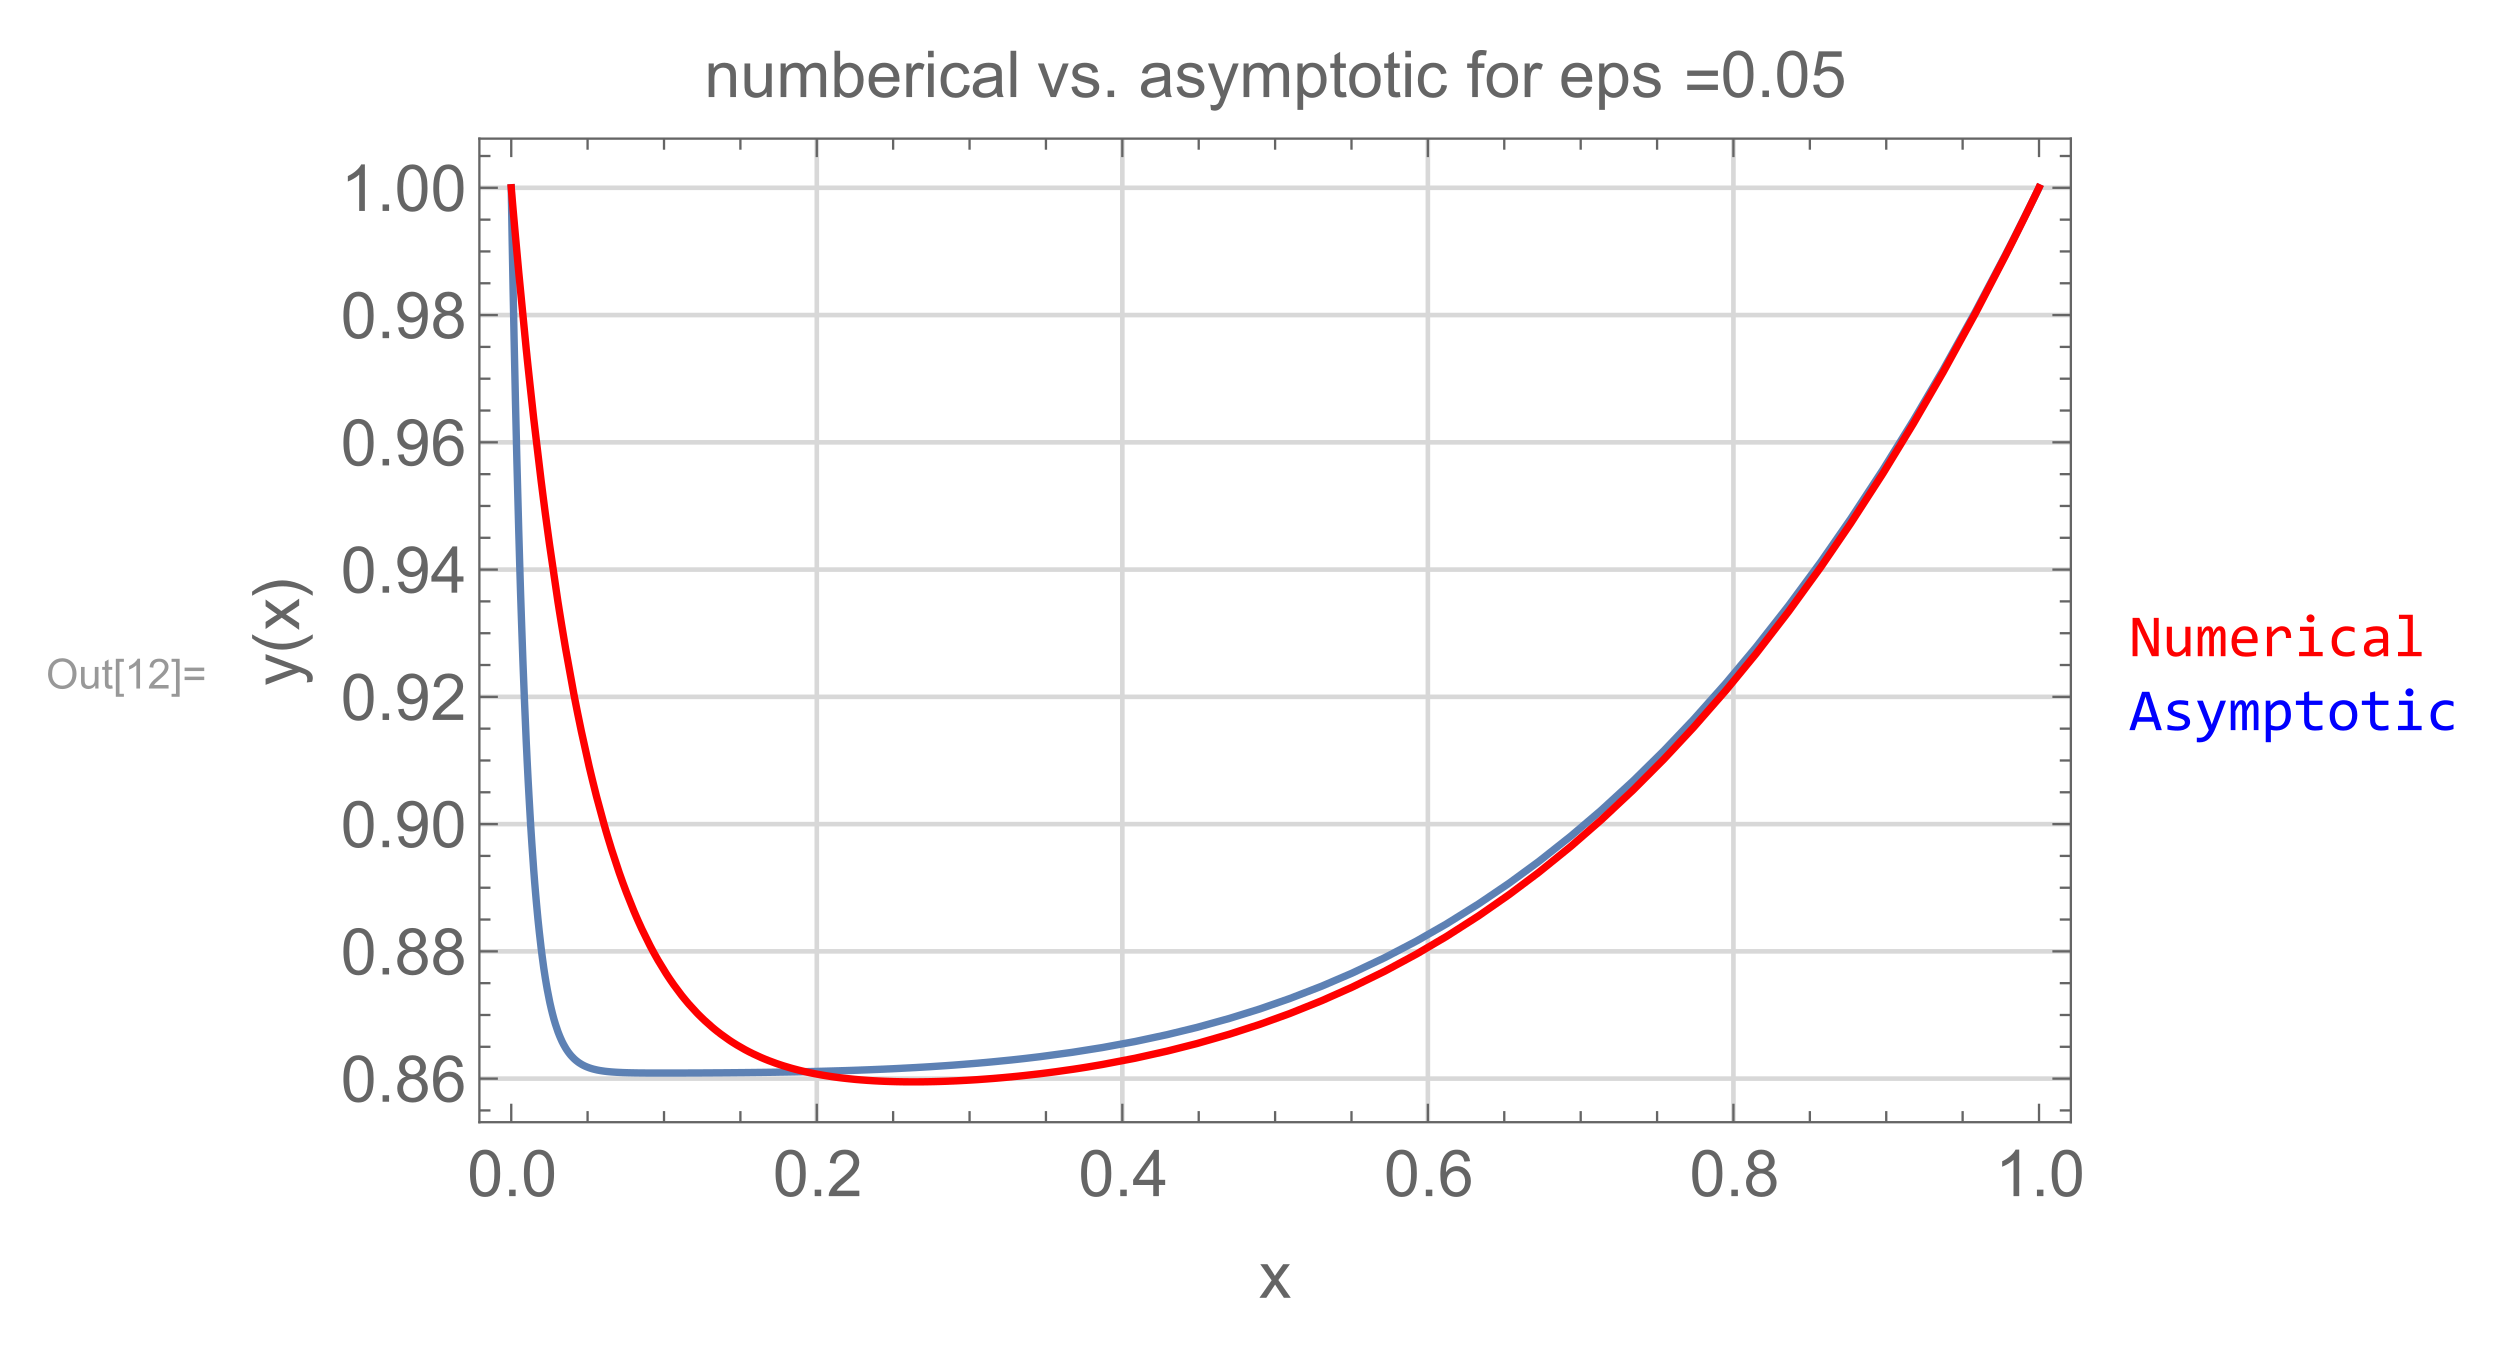 <?xml version="1.0" encoding="UTF-8"?>
<svg width="541pt" height="291pt" version="1.1" viewBox="0 0 541 291" xmlns="http://www.w3.org/2000/svg" xmlns:xlink="http://www.w3.org/1999/xlink">
 <defs>
  <symbol id="glyph0-1" overflow="visible">
   <path d="m0.438-3.141c0-1.062 0.285-1.895 0.859-2.5 0.57-0.613 1.312-0.922 2.219-0.922 0.594 0 1.129 0.148 1.609 0.438 0.477 0.281 0.844 0.68 1.094 1.188 0.25 0.512 0.375 1.086 0.375 1.719 0 0.656-0.133 1.246-0.391 1.766-0.262 0.512-0.637 0.902-1.125 1.172-0.48 0.262-1 0.391-1.562 0.391-0.605 0-1.148-0.145-1.625-0.438-0.48-0.289-0.844-0.691-1.094-1.203-0.242-0.508-0.359-1.047-0.359-1.609zm0.875 0.016c0 0.781 0.207 1.398 0.625 1.844 0.414 0.438 0.941 0.656 1.578 0.656 0.633 0 1.16-0.223 1.578-0.672 0.414-0.445 0.625-1.086 0.625-1.922 0-0.52-0.09-0.973-0.266-1.359-0.18-0.395-0.438-0.703-0.781-0.922s-0.727-0.328-1.141-0.328c-0.605 0-1.125 0.211-1.562 0.625-0.438 0.418-0.656 1.109-0.656 2.078z"/>
  </symbol>
  <symbol id="glyph0-2" overflow="visible">
   <path d="m3.656 0v-0.688c-0.367 0.531-0.859 0.797-1.484 0.797-0.273 0-0.527-0.055-0.766-0.156-0.242-0.113-0.422-0.25-0.547-0.406-0.117-0.156-0.195-0.348-0.234-0.578-0.031-0.156-0.047-0.406-0.047-0.75v-2.891h0.781v2.594c0 0.418 0.02 0.695 0.062 0.828 0.039 0.211 0.141 0.375 0.297 0.5 0.164 0.117 0.367 0.172 0.609 0.172 0.238 0 0.461-0.055 0.672-0.172 0.207-0.125 0.352-0.289 0.438-0.5 0.082-0.207 0.125-0.516 0.125-0.922v-2.5h0.797v4.672z"/>
  </symbol>
  <symbol id="glyph0-3" overflow="visible">
   <path d="m2.328-0.703 0.109 0.688c-0.23 0.051-0.43 0.078-0.594 0.078-0.293 0-0.516-0.047-0.672-0.141s-0.273-0.211-0.344-0.359c-0.062-0.145-0.094-0.453-0.094-0.922v-2.688h-0.578v-0.625h0.578v-1.156l0.797-0.469v1.625h0.797v0.625h-0.797v2.719c0 0.23 0.008 0.375 0.031 0.438 0.031 0.062 0.078 0.117 0.141 0.156 0.062 0.043 0.148 0.062 0.266 0.062 0.094 0 0.211-0.008 0.359-0.031z"/>
  </symbol>
  <symbol id="glyph0-4" overflow="visible">
   <path d="m0.609 1.781v-8.219h1.75v0.656h-0.953v6.922h0.953v0.641z"/>
  </symbol>
  <symbol id="glyph0-5" overflow="visible">
   <path d="m3.359 0h-0.797v-5.047c-0.188 0.188-0.438 0.375-0.75 0.562-0.312 0.18-0.59 0.309-0.828 0.391v-0.766c0.438-0.195 0.82-0.441 1.156-0.734 0.332-0.301 0.566-0.594 0.703-0.875h0.516z"/>
  </symbol>
  <symbol id="glyph0-6" overflow="visible">
   <path d="m4.531-0.766v0.766h-4.266c0-0.188 0.031-0.367 0.094-0.547 0.113-0.289 0.289-0.578 0.531-0.859 0.238-0.281 0.582-0.602 1.031-0.969 0.695-0.582 1.164-1.039 1.406-1.375 0.25-0.332 0.375-0.648 0.375-0.953 0-0.312-0.117-0.57-0.344-0.781-0.219-0.219-0.508-0.328-0.859-0.328-0.387 0-0.695 0.117-0.922 0.344-0.23 0.23-0.344 0.547-0.344 0.953l-0.812-0.094c0.051-0.602 0.258-1.062 0.625-1.375 0.363-0.32 0.852-0.484 1.469-0.484 0.613 0 1.098 0.172 1.453 0.516 0.363 0.344 0.547 0.766 0.547 1.266 0 0.262-0.055 0.516-0.156 0.766-0.105 0.25-0.281 0.516-0.531 0.797-0.242 0.273-0.641 0.648-1.203 1.125-0.48 0.398-0.789 0.668-0.922 0.812-0.137 0.148-0.246 0.289-0.328 0.422z"/>
  </symbol>
  <symbol id="glyph0-7" overflow="visible">
   <path d="m1.922 1.781h-1.75v-0.641h0.953v-6.922h-0.953v-0.656h1.75z"/>
  </symbol>
  <symbol id="glyph0-8" overflow="visible">
   <path d="m4.75-3.781h-4.25v-0.75h4.25zm0 1.953h-4.25v-0.75h4.25z"/>
  </symbol>
  <symbol id="glyph1-1" overflow="visible">
   <path d="m0.578-4.938c0-1.188 0.117-2.141 0.359-2.859 0.25-0.727 0.613-1.285 1.094-1.672 0.477-0.395 1.082-0.594 1.812-0.594 0.539 0 1.016 0.109 1.422 0.328s0.738 0.531 1 0.938c0.27 0.406 0.477 0.902 0.625 1.484 0.145 0.586 0.219 1.375 0.219 2.375 0 1.18-0.121 2.125-0.359 2.844-0.242 0.719-0.602 1.277-1.078 1.672-0.48 0.398-1.09 0.594-1.828 0.594-0.961 0-1.715-0.348-2.266-1.047-0.668-0.832-1-2.188-1-4.062zm1.266 0c0 1.648 0.191 2.742 0.578 3.281 0.383 0.543 0.859 0.812 1.422 0.812 0.57 0 1.051-0.27 1.438-0.812 0.383-0.551 0.578-1.645 0.578-3.281 0-1.656-0.195-2.754-0.578-3.297-0.387-0.539-0.871-0.812-1.453-0.812-0.562 0-1.012 0.242-1.344 0.719-0.43 0.617-0.641 1.746-0.641 3.391z"/>
  </symbol>
  <symbol id="glyph1-2" overflow="visible">
   <path d="m1.266 0v-1.406h1.406v1.406z"/>
  </symbol>
  <symbol id="glyph1-3" overflow="visible">
   <path d="m7.047-1.188v1.188h-6.625c-0.012-0.289 0.035-0.578 0.141-0.859 0.176-0.445 0.445-0.891 0.812-1.328 0.375-0.438 0.91-0.941 1.609-1.516 1.094-0.895 1.828-1.602 2.203-2.125 0.383-0.52 0.578-1.016 0.578-1.484 0-0.488-0.18-0.898-0.531-1.234-0.344-0.332-0.793-0.5-1.344-0.5-0.594 0-1.074 0.18-1.438 0.531-0.355 0.355-0.531 0.852-0.531 1.484l-1.266-0.141c0.082-0.938 0.406-1.648 0.969-2.141 0.57-0.5 1.332-0.75 2.281-0.75 0.969 0 1.727 0.266 2.281 0.797 0.562 0.531 0.844 1.195 0.844 1.984 0 0.406-0.086 0.805-0.25 1.188-0.156 0.387-0.43 0.793-0.812 1.219-0.375 0.43-1.008 1.016-1.891 1.766-0.742 0.617-1.215 1.039-1.422 1.266-0.211 0.219-0.383 0.438-0.516 0.656z"/>
  </symbol>
  <symbol id="glyph1-4" overflow="visible">
   <path d="m4.531 0v-2.406h-4.359v-1.125l4.578-6.484h1v6.484h1.359v1.125h-1.359v2.406zm0-3.531v-4.516l-3.141 4.516z"/>
  </symbol>
  <symbol id="glyph1-5" overflow="visible">
   <path d="m6.969-7.562-1.219 0.094c-0.117-0.488-0.273-0.844-0.469-1.062-0.336-0.344-0.746-0.516-1.234-0.516-0.398 0-0.742 0.109-1.031 0.328-0.387 0.281-0.695 0.695-0.922 1.234-0.219 0.543-0.336 1.312-0.344 2.312 0.289-0.445 0.648-0.781 1.078-1 0.438-0.219 0.891-0.328 1.359-0.328 0.82 0 1.52 0.305 2.094 0.906 0.57 0.605 0.859 1.387 0.859 2.344 0 0.625-0.137 1.211-0.406 1.75-0.273 0.543-0.648 0.961-1.125 1.25-0.469 0.281-1.008 0.422-1.609 0.422-1.023 0-1.855-0.375-2.5-1.125-0.648-0.758-0.969-2.004-0.969-3.734 0-1.938 0.352-3.348 1.062-4.234 0.625-0.758 1.469-1.141 2.531-1.141 0.789 0 1.438 0.227 1.938 0.672 0.5 0.438 0.801 1.047 0.906 1.828zm-5.031 4.312c0 0.43 0.086 0.836 0.266 1.219 0.188 0.387 0.441 0.684 0.766 0.891 0.32 0.199 0.66 0.297 1.016 0.297 0.52 0 0.969-0.207 1.344-0.625 0.375-0.414 0.562-0.984 0.562-1.703 0-0.695-0.188-1.242-0.562-1.641-0.367-0.406-0.828-0.609-1.391-0.609-0.555 0-1.027 0.203-1.422 0.609-0.387 0.398-0.578 0.918-0.578 1.562z"/>
  </symbol>
  <symbol id="glyph1-6" overflow="visible">
   <path d="m2.469-5.438c-0.512-0.188-0.891-0.453-1.141-0.797-0.242-0.344-0.359-0.758-0.359-1.25 0-0.727 0.258-1.336 0.781-1.828 0.531-0.5 1.227-0.75 2.094-0.75 0.875 0 1.578 0.258 2.109 0.766 0.539 0.512 0.812 1.133 0.812 1.859 0 0.461-0.125 0.859-0.375 1.203-0.242 0.344-0.609 0.609-1.109 0.797 0.613 0.199 1.082 0.523 1.406 0.969 0.32 0.449 0.484 0.984 0.484 1.609 0 0.855-0.305 1.574-0.906 2.156-0.605 0.586-1.402 0.875-2.391 0.875-0.992 0-1.793-0.289-2.406-0.875-0.605-0.594-0.906-1.328-0.906-2.203 0-0.645 0.164-1.188 0.5-1.625 0.332-0.445 0.801-0.75 1.406-0.906zm-0.234-2.078c0 0.469 0.148 0.855 0.453 1.156 0.301 0.305 0.695 0.453 1.188 0.453 0.477 0 0.867-0.145 1.172-0.438 0.301-0.301 0.453-0.672 0.453-1.109 0-0.445-0.156-0.82-0.469-1.125-0.312-0.312-0.703-0.469-1.172-0.469s-0.859 0.152-1.172 0.453c-0.305 0.293-0.453 0.652-0.453 1.078zm-0.406 4.625c0 0.355 0.082 0.699 0.25 1.031 0.164 0.324 0.41 0.574 0.734 0.75 0.332 0.18 0.691 0.266 1.078 0.266 0.582 0 1.062-0.188 1.438-0.562 0.383-0.375 0.578-0.852 0.578-1.438 0-0.594-0.199-1.082-0.594-1.469-0.387-0.395-0.875-0.594-1.469-0.594-0.586 0-1.07 0.195-1.453 0.578-0.375 0.387-0.562 0.867-0.562 1.438z"/>
  </symbol>
  <symbol id="glyph1-7" overflow="visible">
   <path d="m5.219 0h-1.234v-7.844c-0.293 0.281-0.684 0.57-1.172 0.859-0.48 0.281-0.906 0.492-1.281 0.625v-1.188c0.688-0.32 1.285-0.711 1.797-1.172 0.52-0.457 0.883-0.906 1.094-1.344h0.797z"/>
  </symbol>
  <symbol id="glyph1-8" overflow="visible">
   <path d="m0.766-2.312 1.188-0.109c0.094 0.555 0.281 0.953 0.562 1.203 0.289 0.25 0.656 0.375 1.094 0.375 0.375 0 0.703-0.082 0.984-0.25 0.289-0.176 0.523-0.41 0.703-0.703 0.188-0.289 0.344-0.68 0.469-1.172 0.125-0.488 0.188-0.988 0.188-1.5 0-0.051-0.008-0.133-0.016-0.25-0.242 0.398-0.574 0.719-1 0.969-0.43 0.242-0.891 0.359-1.391 0.359-0.836 0-1.539-0.301-2.109-0.906-0.574-0.602-0.859-1.395-0.859-2.375 0-1.02 0.297-1.836 0.891-2.453 0.602-0.625 1.359-0.938 2.266-0.938 0.645 0 1.238 0.18 1.781 0.531 0.539 0.344 0.953 0.844 1.234 1.5 0.281 0.648 0.422 1.586 0.422 2.812 0 1.281-0.141 2.305-0.422 3.062-0.273 0.762-0.684 1.34-1.234 1.734-0.555 0.398-1.199 0.594-1.938 0.594-0.781 0-1.422-0.219-1.922-0.656-0.492-0.438-0.789-1.047-0.891-1.828zm5.031-4.422c0-0.707-0.188-1.27-0.562-1.688-0.375-0.414-0.824-0.625-1.344-0.625-0.555 0-1.031 0.227-1.438 0.672-0.406 0.449-0.609 1.027-0.609 1.734 0 0.637 0.191 1.156 0.578 1.562 0.383 0.398 0.859 0.594 1.422 0.594 0.57 0 1.039-0.195 1.406-0.594 0.363-0.406 0.547-0.957 0.547-1.656z"/>
  </symbol>
  <symbol id="glyph1-9" overflow="visible">
   <path d="m0.109 0 2.641-3.781-2.453-3.484h1.547l1.109 1.703c0.207 0.324 0.375 0.594 0.5 0.812 0.207-0.301 0.395-0.566 0.562-0.797l1.219-1.719h1.469l-2.5 3.422 2.688 3.844h-1.5l-1.5-2.25-0.391-0.609-1.906 2.859z"/>
  </symbol>
  <symbol id="glyph1-10" overflow="visible">
   <path d="m0.922 0v-7.266h1.109v1.031c0.531-0.789 1.301-1.188 2.312-1.188 0.438 0 0.836 0.078 1.203 0.234 0.363 0.156 0.633 0.367 0.812 0.625 0.188 0.25 0.316 0.555 0.391 0.906 0.051 0.23 0.078 0.625 0.078 1.188v4.469h-1.234v-4.422c0-0.5-0.047-0.867-0.141-1.109-0.094-0.25-0.266-0.445-0.516-0.594-0.242-0.156-0.527-0.234-0.859-0.234-0.523 0-0.977 0.168-1.359 0.5-0.375 0.336-0.562 0.965-0.562 1.891v3.969z"/>
  </symbol>
  <symbol id="glyph1-11" overflow="visible">
   <path d="m5.688 0v-1.062c-0.574 0.824-1.344 1.234-2.312 1.234-0.43 0-0.828-0.086-1.203-0.25-0.367-0.164-0.641-0.375-0.828-0.625-0.18-0.25-0.305-0.551-0.375-0.906-0.055-0.238-0.078-0.625-0.078-1.156v-4.5h1.234v4.031c0 0.648 0.023 1.078 0.078 1.297 0.07 0.324 0.234 0.578 0.484 0.766s0.562 0.281 0.938 0.281c0.363 0 0.707-0.094 1.031-0.281 0.32-0.195 0.551-0.457 0.688-0.781 0.133-0.32 0.203-0.797 0.203-1.422v-3.891h1.234v7.266z"/>
  </symbol>
  <symbol id="glyph1-12" overflow="visible">
   <path d="m0.922 0v-7.266h1.109v1.031c0.219-0.363 0.516-0.648 0.891-0.859 0.383-0.219 0.816-0.328 1.297-0.328 0.539 0 0.984 0.117 1.328 0.344 0.344 0.219 0.586 0.527 0.734 0.922 0.57-0.844 1.316-1.266 2.234-1.266 0.719 0 1.27 0.199 1.656 0.594 0.395 0.398 0.594 1.012 0.594 1.844v4.984h-1.234v-4.578c0-0.488-0.043-0.844-0.125-1.062-0.074-0.219-0.215-0.391-0.422-0.516-0.211-0.133-0.453-0.203-0.734-0.203-0.512 0-0.938 0.172-1.281 0.516-0.336 0.336-0.5 0.875-0.5 1.625v4.219h-1.234v-4.719c0-0.539-0.102-0.945-0.297-1.219-0.199-0.281-0.527-0.422-0.984-0.422-0.344 0-0.668 0.094-0.969 0.281-0.293 0.18-0.508 0.445-0.641 0.797-0.125 0.344-0.188 0.852-0.188 1.516v3.766z"/>
  </symbol>
  <symbol id="glyph1-13" overflow="visible">
   <path d="m2.062 0h-1.141v-10.016h1.219v3.562c0.52-0.645 1.188-0.969 2-0.969 0.445 0 0.867 0.09 1.266 0.266 0.395 0.18 0.723 0.434 0.984 0.766 0.258 0.324 0.461 0.715 0.609 1.172 0.145 0.461 0.219 0.953 0.219 1.484 0 1.242-0.312 2.203-0.938 2.891-0.617 0.68-1.352 1.016-2.203 1.016-0.855 0-1.527-0.359-2.016-1.078zm-0.016-3.688c0 0.875 0.117 1.508 0.359 1.891 0.383 0.637 0.906 0.953 1.562 0.953 0.539 0 1.004-0.234 1.391-0.703 0.395-0.469 0.594-1.164 0.594-2.094 0-0.945-0.188-1.645-0.562-2.094-0.375-0.445-0.828-0.672-1.359-0.672-0.543 0-1.012 0.234-1.406 0.703-0.387 0.461-0.578 1.133-0.578 2.016z"/>
  </symbol>
  <symbol id="glyph1-14" overflow="visible">
   <path d="m5.891-2.344 1.281 0.156c-0.211 0.75-0.586 1.336-1.125 1.75-0.543 0.406-1.234 0.609-2.078 0.609-1.062 0-1.906-0.328-2.531-0.984-0.617-0.656-0.922-1.57-0.922-2.75 0-1.227 0.312-2.176 0.938-2.844 0.633-0.676 1.453-1.016 2.453-1.016 0.969 0 1.758 0.336 2.375 1 0.613 0.656 0.922 1.586 0.922 2.781v0.328h-5.422c0.051 0.793 0.273 1.402 0.672 1.828 0.406 0.43 0.914 0.641 1.531 0.641 0.445 0 0.828-0.117 1.141-0.359 0.32-0.238 0.578-0.617 0.766-1.141zm-4.031-1.984h4.047c-0.055-0.613-0.211-1.07-0.469-1.375-0.387-0.469-0.891-0.703-1.516-0.703-0.574 0-1.055 0.188-1.438 0.562-0.375 0.375-0.586 0.883-0.625 1.516z"/>
  </symbol>
  <symbol id="glyph1-15" overflow="visible">
   <path d="m0.906 0v-7.266h1.109v1.109c0.281-0.52 0.539-0.859 0.781-1.016 0.238-0.164 0.504-0.25 0.797-0.25 0.414 0 0.836 0.133 1.266 0.391l-0.422 1.141c-0.305-0.176-0.605-0.266-0.906-0.266-0.273 0-0.516 0.086-0.734 0.25-0.211 0.156-0.359 0.383-0.453 0.672-0.137 0.438-0.203 0.918-0.203 1.438v3.797z"/>
  </symbol>
  <symbol id="glyph1-16" overflow="visible">
   <path d="m0.938-8.609v-1.406h1.219v1.406zm0 8.609v-7.266h1.219v7.266z"/>
  </symbol>
  <symbol id="glyph1-17" overflow="visible">
   <path d="m5.656-2.656 1.219 0.156c-0.137 0.836-0.48 1.492-1.031 1.969-0.543 0.469-1.211 0.703-2 0.703-0.992 0-1.789-0.32-2.391-0.969-0.605-0.656-0.906-1.594-0.906-2.812 0-0.781 0.129-1.461 0.391-2.047 0.258-0.594 0.656-1.035 1.188-1.328 0.531-0.289 1.109-0.438 1.734-0.438 0.781 0 1.422 0.199 1.922 0.594 0.508 0.398 0.832 0.965 0.969 1.703l-1.188 0.188c-0.117-0.488-0.32-0.852-0.609-1.094-0.293-0.25-0.641-0.375-1.047-0.375-0.625 0-1.133 0.227-1.516 0.672-0.387 0.438-0.578 1.137-0.578 2.094 0 0.98 0.188 1.695 0.562 2.141 0.375 0.438 0.859 0.656 1.453 0.656 0.488 0 0.895-0.145 1.219-0.438 0.32-0.301 0.523-0.758 0.609-1.375z"/>
  </symbol>
  <symbol id="glyph1-18" overflow="visible">
   <path d="m5.656-0.891c-0.449 0.387-0.887 0.664-1.312 0.828-0.418 0.156-0.871 0.234-1.359 0.234-0.793 0-1.406-0.191-1.844-0.578-0.43-0.395-0.641-0.898-0.641-1.516 0-0.352 0.078-0.676 0.234-0.969 0.164-0.289 0.379-0.523 0.641-0.703 0.27-0.176 0.566-0.312 0.891-0.406 0.238-0.062 0.602-0.125 1.094-0.188 1-0.113 1.734-0.254 2.203-0.422v-0.312c0-0.508-0.117-0.863-0.344-1.062-0.312-0.281-0.781-0.422-1.406-0.422-0.574 0-1 0.105-1.281 0.312-0.273 0.199-0.477 0.555-0.609 1.062l-1.203-0.156c0.102-0.52 0.281-0.938 0.531-1.25 0.258-0.312 0.625-0.551 1.094-0.719 0.477-0.176 1.031-0.266 1.656-0.266 0.613 0 1.113 0.074 1.5 0.219 0.383 0.148 0.664 0.328 0.844 0.547 0.188 0.219 0.316 0.5 0.391 0.844 0.039 0.211 0.062 0.586 0.062 1.125v1.641c0 1.148 0.023 1.871 0.078 2.172 0.051 0.305 0.156 0.594 0.312 0.875h-1.281c-0.125-0.258-0.211-0.555-0.25-0.891zm-0.094-2.75c-0.449 0.18-1.121 0.336-2.016 0.469-0.5 0.074-0.859 0.156-1.078 0.25-0.211 0.086-0.371 0.215-0.484 0.391-0.117 0.18-0.172 0.371-0.172 0.578 0 0.336 0.125 0.609 0.375 0.828s0.613 0.328 1.094 0.328c0.477 0 0.898-0.102 1.266-0.312 0.363-0.207 0.633-0.492 0.812-0.859 0.133-0.27 0.203-0.676 0.203-1.219z"/>
  </symbol>
  <symbol id="glyph1-19" overflow="visible">
   <path d="m0.891 0v-10.016h1.234v10.016z"/>
  </symbol>
  <symbol id="glyph1-20" overflow="visible">
   <path d="m2.938 0-2.766-7.266h1.312l1.547 4.359c0.164 0.469 0.32 0.953 0.469 1.453 0.113-0.383 0.266-0.844 0.453-1.375l1.625-4.438h1.266l-2.75 7.266z"/>
  </symbol>
  <symbol id="glyph1-21" overflow="visible">
   <path d="m0.438-2.172 1.203-0.188c0.07 0.492 0.266 0.867 0.578 1.125 0.312 0.262 0.75 0.391 1.312 0.391s0.977-0.113 1.25-0.344c0.281-0.227 0.422-0.5 0.422-0.812 0-0.281-0.125-0.5-0.375-0.656-0.168-0.113-0.586-0.254-1.25-0.422-0.906-0.227-1.539-0.426-1.891-0.594-0.344-0.164-0.605-0.395-0.781-0.688-0.18-0.289-0.266-0.613-0.266-0.969 0-0.32 0.07-0.617 0.219-0.891 0.145-0.281 0.348-0.516 0.609-0.703 0.188-0.133 0.441-0.25 0.766-0.344 0.332-0.102 0.691-0.156 1.078-0.156 0.562 0 1.055 0.086 1.484 0.25 0.438 0.156 0.758 0.375 0.969 0.656 0.207 0.281 0.348 0.656 0.422 1.125l-1.203 0.172c-0.055-0.375-0.215-0.664-0.484-0.875-0.262-0.207-0.633-0.312-1.109-0.312-0.562 0-0.965 0.094-1.203 0.281-0.242 0.18-0.359 0.398-0.359 0.656 0 0.156 0.047 0.297 0.141 0.422 0.102 0.137 0.266 0.246 0.484 0.328 0.113 0.043 0.473 0.148 1.078 0.312 0.875 0.242 1.484 0.434 1.828 0.578 0.344 0.148 0.609 0.359 0.797 0.641 0.195 0.281 0.297 0.633 0.297 1.047 0 0.418-0.121 0.809-0.359 1.172-0.23 0.355-0.574 0.637-1.031 0.844-0.449 0.195-0.961 0.297-1.531 0.297-0.938 0-1.656-0.195-2.156-0.594-0.492-0.395-0.805-0.977-0.938-1.75z"/>
  </symbol>
  <symbol id="glyph1-22" overflow="visible">
   <path d="m0.875 2.797-0.141-1.156c0.27 0.07 0.504 0.109 0.703 0.109 0.27 0 0.488-0.047 0.656-0.141 0.164-0.086 0.301-0.211 0.406-0.375 0.07-0.125 0.195-0.434 0.375-0.922 0.02-0.062 0.055-0.164 0.109-0.297l-2.766-7.281h1.328l1.516 4.203c0.195 0.543 0.375 1.105 0.531 1.688 0.133-0.562 0.301-1.113 0.5-1.656l1.547-4.234h1.234l-2.766 7.391c-0.293 0.789-0.523 1.336-0.688 1.641-0.219 0.406-0.469 0.703-0.75 0.891-0.281 0.195-0.621 0.297-1.016 0.297-0.23 0-0.492-0.055-0.781-0.156z"/>
  </symbol>
  <symbol id="glyph1-23" overflow="visible">
   <path d="m0.922 2.781v-10.047h1.125v0.953c0.258-0.375 0.555-0.648 0.891-0.828 0.332-0.188 0.738-0.281 1.219-0.281 0.613 0 1.156 0.164 1.625 0.484 0.477 0.312 0.836 0.762 1.078 1.344 0.238 0.586 0.359 1.219 0.359 1.906 0 0.742-0.137 1.414-0.406 2.016-0.262 0.594-0.648 1.055-1.156 1.375-0.5 0.312-1.031 0.469-1.594 0.469-0.406 0-0.777-0.09-1.109-0.266-0.324-0.176-0.59-0.395-0.797-0.656v3.531zm1.109-6.375c0 0.938 0.188 1.633 0.562 2.078 0.383 0.449 0.848 0.672 1.391 0.672 0.539 0 1.004-0.227 1.391-0.688 0.395-0.469 0.594-1.188 0.594-2.156 0-0.926-0.195-1.617-0.578-2.078-0.375-0.457-0.828-0.688-1.359-0.688-0.523 0-0.984 0.246-1.391 0.734-0.406 0.492-0.609 1.199-0.609 2.125z"/>
  </symbol>
  <symbol id="glyph1-24" overflow="visible">
   <path d="m3.609-1.094 0.172 1.078c-0.344 0.07-0.652 0.109-0.922 0.109-0.449 0-0.797-0.07-1.047-0.203-0.242-0.145-0.414-0.332-0.516-0.562-0.094-0.227-0.141-0.711-0.141-1.453v-4.172h-0.906v-0.969h0.906v-1.797l1.219-0.734v2.531h1.234v0.969h-1.234v4.234c0 0.355 0.02 0.586 0.062 0.688 0.039 0.094 0.109 0.172 0.203 0.234 0.102 0.062 0.242 0.094 0.422 0.094 0.145 0 0.328-0.016 0.547-0.047z"/>
  </symbol>
  <symbol id="glyph1-25" overflow="visible">
   <path d="m0.469-3.625c0-1.344 0.375-2.344 1.125-3 0.613-0.531 1.375-0.797 2.281-0.797 0.988 0 1.801 0.328 2.438 0.984 0.633 0.648 0.953 1.547 0.953 2.703 0 0.938-0.141 1.68-0.422 2.219-0.281 0.531-0.695 0.949-1.234 1.25-0.531 0.289-1.109 0.438-1.734 0.438-1.023 0-1.844-0.328-2.469-0.984s-0.938-1.594-0.938-2.812zm1.266 0c0 0.93 0.203 1.625 0.609 2.094 0.406 0.461 0.914 0.688 1.531 0.688 0.602 0 1.109-0.234 1.516-0.703s0.609-1.176 0.609-2.125c0-0.895-0.203-1.57-0.609-2.031-0.406-0.469-0.914-0.703-1.516-0.703-0.617 0-1.125 0.23-1.531 0.688-0.406 0.461-0.609 1.156-0.609 2.094z"/>
  </symbol>
  <symbol id="glyph1-26" overflow="visible">
   <path d="m1.219 0v-6.297h-1.094v-0.969h1.094v-0.766c0-0.488 0.039-0.852 0.125-1.094 0.125-0.312 0.332-0.566 0.625-0.766 0.301-0.195 0.723-0.297 1.266-0.297 0.344 0 0.723 0.043 1.141 0.125l-0.188 1.062c-0.25-0.039-0.492-0.062-0.719-0.062-0.375 0-0.641 0.078-0.797 0.234s-0.234 0.453-0.234 0.891v0.672h1.422v0.969h-1.422v6.297z"/>
  </symbol>
  <symbol id="glyph1-27" overflow="visible">
   <path d="m0.578-2.625 1.297-0.109c0.094 0.625 0.312 1.102 0.656 1.422 0.352 0.312 0.773 0.469 1.266 0.469 0.594 0 1.094-0.223 1.5-0.672 0.414-0.445 0.625-1.035 0.625-1.766 0-0.707-0.199-1.266-0.594-1.672-0.398-0.406-0.914-0.609-1.547-0.609-0.398 0-0.758 0.094-1.078 0.281-0.312 0.18-0.562 0.406-0.75 0.688l-1.156-0.141 0.969-5.156h4.984v1.188h-4l-0.531 2.688c0.602-0.414 1.234-0.625 1.891-0.625 0.875 0 1.609 0.305 2.203 0.906 0.602 0.605 0.906 1.387 0.906 2.344 0 0.906-0.262 1.688-0.781 2.344-0.648 0.812-1.527 1.219-2.641 1.219-0.906 0-1.652-0.254-2.234-0.766-0.574-0.508-0.902-1.188-0.984-2.031z"/>
  </symbol>
  <symbol id="glyph2-1" overflow="visible">
   <path d="m2.797-0.875-1.156 0.141c0.07-0.27 0.109-0.504 0.109-0.703 0-0.27-0.047-0.488-0.141-0.656-0.086-0.164-0.211-0.301-0.375-0.406-0.125-0.07-0.434-0.195-0.922-0.375-0.062-0.02-0.164-0.055-0.297-0.109l-7.281 2.766v-1.328l4.203-1.516c0.543-0.195 1.105-0.375 1.688-0.531-0.562-0.133-1.113-0.301-1.656-0.5l-4.234-1.547v-1.234l7.391 2.766c0.789 0.293 1.336 0.523 1.641 0.688 0.406 0.219 0.703 0.469 0.891 0.75 0.195 0.281 0.297 0.621 0.297 1.016 0 0.23-0.055 0.492-0.156 0.781z"/>
  </symbol>
  <symbol id="glyph2-2" overflow="visible">
   <path d="m0-0.109-3.781-2.641-3.484 2.453v-1.547l1.703-1.109c0.324-0.207 0.594-0.375 0.812-0.5-0.301-0.207-0.566-0.395-0.797-0.562l-1.719-1.219v-1.469l3.422 2.5 3.844-2.688v1.5l-2.25 1.5-0.609 0.391 2.859 1.906z"/>
  </symbol>
  <symbol id="glyph3-1" overflow="visible">
   <path d="m2.938-4.156v0.875c-0.461 0.367-0.949 0.699-1.469 1-0.523 0.305-1.059 0.562-1.609 0.781-0.562 0.211-1.133 0.371-1.719 0.484-0.582 0.117-1.172 0.172-1.766 0.172-0.602 0-1.195-0.055-1.781-0.172-0.582-0.125-1.148-0.289-1.703-0.5-0.551-0.219-1.082-0.473-1.594-0.766-0.52-0.301-1.016-0.633-1.484-1v-0.875c0.523 0.324 1.043 0.617 1.562 0.875 0.512 0.25 1.031 0.465 1.562 0.641 0.531 0.168 1.078 0.297 1.641 0.391s1.156 0.141 1.781 0.141c0.586 0 1.164-0.047 1.734-0.141 0.574-0.102 1.141-0.242 1.703-0.422 0.551-0.176 1.086-0.391 1.609-0.641 0.531-0.25 1.039-0.531 1.531-0.844z"/>
  </symbol>
  <symbol id="glyph3-2" overflow="visible">
   <path d="m-3.625-3.828c0.605 0 1.199 0.062 1.781 0.188 0.574 0.117 1.137 0.281 1.688 0.5 0.551 0.211 1.086 0.465 1.609 0.766 0.52 0.305 1.016 0.633 1.484 0.984v0.891c-0.523-0.32-1.043-0.609-1.562-0.859-0.512-0.258-1.031-0.473-1.562-0.641-0.531-0.176-1.078-0.312-1.641-0.406-0.57-0.094-1.164-0.141-1.781-0.141-0.582 0-1.16 0.055-1.734 0.156-0.57 0.094-1.133 0.23-1.688 0.406-0.562 0.18-1.102 0.391-1.625 0.641-0.531 0.25-1.039 0.531-1.531 0.844v-0.891c0.461-0.363 0.949-0.695 1.469-1 0.523-0.301 1.062-0.555 1.625-0.766 0.555-0.207 1.121-0.367 1.703-0.484 0.586-0.125 1.172-0.188 1.766-0.188z"/>
  </symbol>
  <symbol id="glyph4-1" overflow="visible">
   <path d="m7.406-4.578h-6.641v-1.156h6.641zm0 3.047h-6.641v-1.156h6.641z"/>
  </symbol>
  <symbol id="glyph5-1" overflow="visible">
   <path d="m6.406 0h-1.484l-2.422-5.172-0.688-1.672v6.844h-1.062v-8.297h1.453l2.312 4.906 0.828 1.891v-6.797h1.062z"/>
  </symbol>
  <symbol id="glyph5-2" overflow="visible">
   <path d="m6.141 0h-1l-0.031-1.031c-0.188 0.219-0.371 0.402-0.547 0.547-0.168 0.148-0.34 0.266-0.516 0.359-0.168 0.086-0.34 0.141-0.516 0.172-0.168 0.039-0.344 0.062-0.531 0.062-0.656 0-1.152-0.191-1.484-0.578-0.336-0.383-0.5-0.961-0.5-1.734v-4.172h1.109v4.078c0 0.98 0.363 1.469 1.094 1.469 0.133 0 0.266-0.02 0.391-0.062 0.133-0.039 0.27-0.109 0.406-0.203 0.145-0.102 0.301-0.238 0.469-0.406 0.164-0.176 0.348-0.391 0.547-0.641v-4.234h1.109z"/>
  </symbol>
  <symbol id="glyph5-3" overflow="visible">
   <path d="m5.562 0v-4.578c0-0.195-0.012-0.359-0.031-0.484-0.012-0.125-0.031-0.223-0.062-0.297-0.031-0.082-0.074-0.133-0.125-0.156-0.043-0.031-0.102-0.047-0.172-0.047-0.086 0-0.164 0.027-0.234 0.078-0.074 0.043-0.152 0.121-0.234 0.234-0.086 0.117-0.18 0.273-0.281 0.469-0.094 0.188-0.211 0.418-0.344 0.688v4.094h-1.016v-4.453c0-0.238-0.012-0.426-0.031-0.562-0.012-0.145-0.031-0.258-0.062-0.344-0.031-0.082-0.074-0.133-0.125-0.156-0.043-0.031-0.102-0.047-0.172-0.047-0.086 0-0.164 0.023-0.234 0.062-0.062 0.043-0.137 0.121-0.219 0.234-0.086 0.105-0.18 0.258-0.281 0.453-0.094 0.188-0.211 0.43-0.344 0.719v4.094h-1.016v-6.375h0.844l0.047 1.219c0.102-0.238 0.207-0.441 0.312-0.609 0.102-0.176 0.207-0.316 0.312-0.422 0.113-0.102 0.234-0.176 0.359-0.219 0.125-0.051 0.266-0.078 0.422-0.078 0.344 0 0.602 0.117 0.781 0.344 0.176 0.219 0.266 0.562 0.266 1.031 0.102-0.219 0.203-0.41 0.297-0.578 0.102-0.176 0.207-0.32 0.312-0.438 0.113-0.113 0.238-0.203 0.375-0.266 0.133-0.062 0.289-0.094 0.469-0.094 0.801 0 1.203 0.617 1.203 1.844v4.641z"/>
  </symbol>
  <symbol id="glyph5-4" overflow="visible">
   <path d="m6.406-3.516c0 0.156-0.008 0.289-0.016 0.391 0 0.105-0.008 0.203-0.016 0.297h-4.484c0 0.648 0.18 1.148 0.547 1.5 0.363 0.344 0.891 0.516 1.578 0.516 0.188 0 0.375-0.004 0.562-0.016 0.188-0.008 0.363-0.023 0.531-0.047 0.176-0.031 0.344-0.062 0.5-0.094 0.164-0.031 0.316-0.066 0.453-0.109v0.906c-0.305 0.086-0.648 0.152-1.031 0.203-0.375 0.051-0.766 0.078-1.172 0.078-0.543 0-1.012-0.074-1.406-0.219-0.398-0.145-0.719-0.359-0.969-0.641s-0.438-0.625-0.562-1.031c-0.117-0.414-0.172-0.879-0.172-1.391 0-0.445 0.062-0.867 0.188-1.266 0.125-0.406 0.312-0.758 0.562-1.062 0.25-0.301 0.551-0.539 0.906-0.719 0.363-0.176 0.773-0.266 1.234-0.266 0.438 0 0.828 0.074 1.172 0.219 0.344 0.137 0.629 0.336 0.859 0.594 0.238 0.25 0.422 0.559 0.547 0.922 0.125 0.367 0.188 0.777 0.188 1.234zm-1.156-0.172c0.008-0.281-0.023-0.535-0.094-0.766-0.062-0.238-0.168-0.441-0.312-0.609-0.137-0.164-0.312-0.297-0.531-0.391-0.211-0.102-0.449-0.156-0.719-0.156-0.25 0-0.477 0.047-0.672 0.141-0.199 0.094-0.371 0.23-0.516 0.406-0.137 0.168-0.25 0.371-0.344 0.609-0.086 0.23-0.141 0.484-0.172 0.766z"/>
  </symbol>
  <symbol id="glyph5-5" overflow="visible">
   <path d="m1.281-6.375h1l0.031 1.172c0.375-0.445 0.742-0.77 1.109-0.969 0.375-0.207 0.742-0.312 1.109-0.312 0.664 0 1.164 0.215 1.5 0.641 0.344 0.43 0.504 1.062 0.484 1.906h-1.125c0.02-0.562-0.059-0.969-0.234-1.219-0.18-0.25-0.438-0.375-0.781-0.375-0.148 0-0.297 0.027-0.453 0.078-0.148 0.055-0.297 0.137-0.453 0.25-0.156 0.117-0.324 0.266-0.5 0.453-0.18 0.18-0.371 0.398-0.578 0.656v4.094h-1.109z"/>
  </symbol>
  <symbol id="glyph5-6" overflow="visible">
   <path d="m3.188-5.453h-1.891v-0.922h3v5.453h1.906v0.922h-5.109v-0.922h2.094zm0.391-3.594c0.125 0 0.238 0.027 0.344 0.078 0.102 0.043 0.191 0.105 0.266 0.188 0.082 0.074 0.145 0.164 0.188 0.266 0.039 0.105 0.062 0.219 0.062 0.344 0 0.117-0.023 0.227-0.062 0.328-0.043 0.105-0.105 0.199-0.188 0.281-0.074 0.086-0.164 0.148-0.266 0.188-0.105 0.043-0.219 0.062-0.344 0.062s-0.242-0.02-0.344-0.062c-0.105-0.039-0.199-0.102-0.281-0.188-0.074-0.082-0.137-0.176-0.188-0.281-0.043-0.102-0.062-0.211-0.062-0.328 0-0.125 0.02-0.238 0.062-0.344 0.051-0.102 0.113-0.191 0.188-0.266 0.082-0.082 0.176-0.145 0.281-0.188 0.102-0.051 0.219-0.078 0.344-0.078z"/>
  </symbol>
  <symbol id="glyph5-7" overflow="visible">
   <path d="m5.969-0.234c-0.293 0.117-0.59 0.199-0.891 0.25-0.305 0.051-0.617 0.078-0.938 0.078-1 0-1.777-0.27-2.328-0.812-0.543-0.551-0.812-1.352-0.812-2.406 0-0.5 0.078-0.953 0.234-1.359 0.156-0.414 0.375-0.77 0.656-1.062 0.289-0.289 0.629-0.516 1.016-0.672 0.395-0.164 0.832-0.25 1.312-0.25 0.32 0 0.629 0.027 0.922 0.078 0.289 0.043 0.566 0.121 0.828 0.234v1.047c-0.281-0.145-0.562-0.25-0.844-0.312s-0.578-0.094-0.891-0.094c-0.281 0-0.547 0.055-0.797 0.156-0.25 0.105-0.477 0.262-0.672 0.469-0.188 0.199-0.34 0.445-0.453 0.734-0.105 0.293-0.156 0.625-0.156 1 0 0.773 0.188 1.352 0.562 1.734 0.375 0.375 0.895 0.562 1.562 0.562 0.301 0 0.594-0.031 0.875-0.094 0.281-0.07 0.551-0.176 0.812-0.312z"/>
  </symbol>
  <symbol id="glyph5-8" overflow="visible">
   <path d="m5.109 0-0.031-0.859c-0.344 0.344-0.699 0.594-1.062 0.75-0.355 0.145-0.727 0.219-1.109 0.219-0.367 0-0.68-0.047-0.938-0.141-0.262-0.094-0.477-0.219-0.641-0.375-0.168-0.164-0.293-0.359-0.375-0.578-0.074-0.219-0.109-0.457-0.109-0.719 0-0.633 0.234-1.133 0.703-1.5 0.477-0.363 1.188-0.547 2.125-0.547h1.312v-0.547c0-0.383-0.121-0.688-0.359-0.906-0.242-0.227-0.609-0.344-1.109-0.344-0.355 0-0.711 0.043-1.062 0.125-0.344 0.074-0.703 0.188-1.078 0.344v-1c0.145-0.051 0.301-0.098 0.469-0.141 0.164-0.051 0.344-0.098 0.531-0.141 0.195-0.039 0.398-0.07 0.609-0.094 0.207-0.02 0.414-0.031 0.625-0.031 0.383 0 0.727 0.043 1.031 0.125 0.312 0.086 0.57 0.215 0.781 0.391 0.219 0.168 0.383 0.387 0.5 0.656 0.113 0.262 0.172 0.57 0.172 0.922v4.391zm-0.125-2.906h-1.391c-0.281 0-0.523 0.031-0.719 0.094-0.199 0.055-0.359 0.133-0.484 0.234-0.125 0.094-0.219 0.215-0.281 0.359-0.062 0.148-0.094 0.309-0.094 0.484 0 0.117 0.016 0.23 0.047 0.344 0.039 0.117 0.102 0.219 0.188 0.312 0.082 0.086 0.191 0.152 0.328 0.203 0.133 0.043 0.301 0.062 0.5 0.062 0.25 0 0.535-0.07 0.859-0.219 0.332-0.156 0.68-0.398 1.047-0.734z"/>
  </symbol>
  <symbol id="glyph5-9" overflow="visible">
   <path d="m3.188-8.062h-1.891v-0.906h3v8.047h1.906v0.922h-5.109v-0.922h2.094z"/>
  </symbol>
  <symbol id="glyph5-10" overflow="visible">
   <path d="m7.078 0h-1.219l-0.578-1.812h-3.453l-0.594 1.812h-1.172l2.75-8.297h1.562zm-2.125-2.812-1.406-4.438-1.406 4.438z"/>
  </symbol>
  <symbol id="glyph5-11" overflow="visible">
   <path d="m6.062-1.734c0 0.219-0.043 0.418-0.125 0.594-0.074 0.18-0.18 0.34-0.312 0.484-0.125 0.137-0.277 0.25-0.453 0.344-0.168 0.094-0.352 0.18-0.547 0.25-0.199 0.062-0.402 0.102-0.609 0.125-0.211 0.031-0.414 0.047-0.609 0.047-0.43 0-0.824-0.023-1.188-0.062-0.367-0.031-0.719-0.086-1.062-0.172v-1.016c0.375 0.105 0.742 0.188 1.109 0.25 0.363 0.055 0.727 0.078 1.094 0.078 0.531 0 0.922-0.07 1.172-0.219 0.258-0.145 0.391-0.352 0.391-0.625 0-0.113-0.023-0.211-0.062-0.297-0.043-0.094-0.117-0.18-0.219-0.266-0.105-0.082-0.273-0.164-0.5-0.25-0.219-0.094-0.523-0.195-0.906-0.312-0.281-0.082-0.547-0.176-0.797-0.281-0.242-0.113-0.449-0.242-0.625-0.391-0.18-0.145-0.32-0.316-0.422-0.516-0.105-0.195-0.156-0.43-0.156-0.703 0-0.176 0.039-0.367 0.125-0.578 0.082-0.219 0.223-0.414 0.422-0.594 0.195-0.188 0.461-0.336 0.797-0.453 0.344-0.125 0.77-0.188 1.281-0.188 0.25 0 0.523 0.016 0.828 0.047 0.301 0.023 0.617 0.07 0.953 0.141v0.984c-0.344-0.094-0.672-0.156-0.984-0.188-0.312-0.039-0.586-0.062-0.812-0.062-0.273 0-0.5 0.023-0.688 0.062-0.188 0.043-0.344 0.102-0.469 0.172-0.117 0.074-0.199 0.164-0.25 0.266-0.043 0.094-0.062 0.199-0.062 0.312 0 0.117 0.02 0.219 0.062 0.312 0.039 0.094 0.117 0.188 0.234 0.281 0.125 0.086 0.297 0.168 0.516 0.25 0.219 0.086 0.5 0.18 0.844 0.281 0.375 0.117 0.691 0.234 0.953 0.359 0.258 0.117 0.469 0.246 0.625 0.391 0.164 0.148 0.281 0.312 0.344 0.5 0.07 0.188 0.109 0.402 0.109 0.641z"/>
  </symbol>
  <symbol id="glyph5-12" overflow="visible">
   <path d="m6.688-6.375-2.172 5.703c-0.23 0.586-0.465 1.082-0.703 1.5-0.242 0.414-0.5 0.758-0.781 1.031-0.281 0.27-0.594 0.469-0.938 0.594-0.336 0.125-0.711 0.188-1.125 0.188-0.117 0-0.219-0.008-0.312-0.016-0.086 0-0.18-0.008-0.281-0.016v-1c0.094 0.008 0.191 0.02 0.297 0.031 0.113 0.008 0.234 0.016 0.359 0.016 0.195 0 0.383-0.031 0.562-0.094 0.176-0.055 0.344-0.148 0.5-0.281 0.156-0.137 0.305-0.309 0.453-0.516 0.145-0.211 0.285-0.465 0.422-0.766l-2.547-6.375h1.25l1.609 4.219 0.328 0.984 0.375-1.016 1.484-4.188z"/>
  </symbol>
  <symbol id="glyph5-13" overflow="visible">
   <path d="m6.469-3.297c0 0.562-0.086 1.059-0.25 1.484-0.156 0.418-0.375 0.766-0.656 1.047s-0.617 0.496-1 0.641c-0.375 0.133-0.781 0.203-1.219 0.203-0.211 0-0.414-0.012-0.609-0.031-0.199-0.023-0.402-0.055-0.609-0.109v2.672h-1.109v-8.984h0.984l0.062 1.062c0.32-0.426 0.66-0.727 1.016-0.906 0.363-0.176 0.754-0.266 1.172-0.266 0.363 0 0.68 0.078 0.953 0.234 0.281 0.148 0.516 0.359 0.703 0.641 0.188 0.273 0.328 0.605 0.422 1 0.094 0.387 0.141 0.824 0.141 1.312zm-1.141 0.047c0-0.332-0.027-0.641-0.078-0.922-0.043-0.281-0.117-0.52-0.219-0.719-0.105-0.195-0.242-0.348-0.406-0.453-0.168-0.113-0.367-0.172-0.594-0.172-0.137 0-0.277 0.023-0.422 0.062-0.148 0.043-0.297 0.117-0.453 0.219-0.156 0.105-0.324 0.246-0.5 0.422-0.168 0.168-0.344 0.375-0.531 0.625v3.094c0.195 0.086 0.406 0.152 0.625 0.203 0.227 0.055 0.453 0.078 0.672 0.078 0.594 0 1.055-0.203 1.391-0.609 0.344-0.406 0.516-1.016 0.516-1.828z"/>
  </symbol>
  <symbol id="glyph5-14" overflow="visible">
   <path d="m6.156-0.094c-0.25 0.062-0.512 0.109-0.781 0.141-0.262 0.031-0.531 0.047-0.812 0.047-0.805 0-1.402-0.18-1.797-0.547-0.387-0.363-0.578-0.922-0.578-1.672v-3.328h-1.781v-0.922h1.781v-1.75l1.094-0.281v2.031h2.875v0.922h-2.875v3.25c0 0.449 0.117 0.789 0.359 1.016 0.25 0.23 0.613 0.344 1.094 0.344 0.195 0 0.414-0.016 0.656-0.047 0.238-0.031 0.492-0.082 0.766-0.156z"/>
  </symbol>
  <symbol id="glyph5-15" overflow="visible">
   <path d="m6.562-3.234c0 0.492-0.074 0.945-0.219 1.359-0.137 0.418-0.336 0.773-0.594 1.062-0.262 0.293-0.578 0.523-0.953 0.688-0.375 0.156-0.805 0.234-1.281 0.234-0.461 0-0.871-0.07-1.234-0.203-0.367-0.145-0.672-0.352-0.922-0.625-0.25-0.281-0.445-0.625-0.578-1.031-0.137-0.406-0.203-0.875-0.203-1.406 0-0.488 0.066-0.938 0.203-1.344 0.145-0.406 0.348-0.754 0.609-1.047 0.27-0.301 0.594-0.531 0.969-0.688 0.375-0.164 0.801-0.25 1.281-0.25 0.457 0 0.863 0.074 1.219 0.219 0.363 0.137 0.672 0.34 0.922 0.609 0.25 0.273 0.441 0.609 0.578 1.016 0.133 0.406 0.203 0.875 0.203 1.406zm-1.125 0.047c0-0.395-0.047-0.738-0.141-1.031-0.086-0.289-0.211-0.535-0.375-0.734-0.156-0.195-0.352-0.344-0.578-0.438-0.23-0.102-0.484-0.156-0.766-0.156-0.336 0-0.621 0.07-0.859 0.203-0.23 0.125-0.422 0.297-0.578 0.516-0.148 0.211-0.258 0.461-0.328 0.75-0.062 0.281-0.094 0.578-0.094 0.891 0 0.398 0.039 0.746 0.125 1.047 0.082 0.293 0.203 0.539 0.359 0.734 0.164 0.188 0.363 0.336 0.594 0.438 0.227 0.105 0.488 0.156 0.781 0.156 0.32 0 0.602-0.062 0.844-0.188 0.238-0.133 0.43-0.312 0.578-0.531 0.145-0.219 0.254-0.469 0.328-0.75 0.07-0.281 0.109-0.582 0.109-0.906z"/>
  </symbol>
  <clipPath id="clip1">
   <path d="m9.965 10h521v271h-521z"/>
  </clipPath>
  <clipPath id="clip3">
   <path d="m451 138h70.965v13h-70.965z"/>
  </clipPath>
  <clipPath id="clip2">
   <rect width="522" height="271"/>
  </clipPath>
  <g id="surface5" clip-path="url(#clip2)">
   <g fill="#989898">
    <use x="0.963" y="139" xlink:href="#glyph0-1"/>
    <use x="7.956" y="139" xlink:href="#glyph0-2"/>
    <use x="12.96" y="139" xlink:href="#glyph0-3"/>
    <use x="15.453" y="139" xlink:href="#glyph0-4"/>
    <use x="17.946" y="139" xlink:href="#glyph0-5"/>
    <use x="22.95" y="139" xlink:href="#glyph0-6"/>
    <use x="27.954" y="139" xlink:href="#glyph0-7"/>
    <use x="30.447" y="139" xlink:href="#glyph0-8"/>
   </g>
   <path transform="matrix(1 0 0 -1 .963 276)" d="m166.79 43.156v212.84" fill="none" stroke="#d8d8d8" stroke-miterlimit="3.25"/>
   <path transform="matrix(1 0 0 -1 .963 276)" d="m232.91 43.156v212.84" fill="none" stroke="#d8d8d8" stroke-miterlimit="3.25"/>
   <path transform="matrix(1 0 0 -1 .963 276)" d="m299.03 43.156v212.84" fill="none" stroke="#d8d8d8" stroke-miterlimit="3.25"/>
   <path transform="matrix(1 0 0 -1 .963 276)" d="m365.15 43.156v212.84" fill="none" stroke="#d8d8d8" stroke-miterlimit="3.25"/>
   <path transform="matrix(1 0 0 -1 .963 276)" d="m93.775 52.586h344.39" fill="none" stroke="#d8d8d8" stroke-miterlimit="3.25"/>
   <path transform="matrix(1 0 0 -1 .963 276)" d="m93.775 80.125h344.39" fill="none" stroke="#d8d8d8" stroke-miterlimit="3.25"/>
   <path transform="matrix(1 0 0 -1 .963 276)" d="m93.775 107.66h344.39" fill="none" stroke="#d8d8d8" stroke-miterlimit="3.25"/>
   <path transform="matrix(1 0 0 -1 .963 276)" d="m93.775 135.2h344.39" fill="none" stroke="#d8d8d8" stroke-miterlimit="3.25"/>
   <path transform="matrix(1 0 0 -1 .963 276)" d="m93.775 162.74h344.39" fill="none" stroke="#d8d8d8" stroke-miterlimit="3.25"/>
   <path transform="matrix(1 0 0 -1 .963 276)" d="m93.775 190.28h344.39" fill="none" stroke="#d8d8d8" stroke-miterlimit="3.25"/>
   <path transform="matrix(1 0 0 -1 .963 276)" d="m93.775 217.82h344.39" fill="none" stroke="#d8d8d8" stroke-miterlimit="3.25"/>
   <path transform="matrix(1 0 0 -1 .963 276)" d="m93.775 245.36h344.39" fill="none" stroke="#d8d8d8" stroke-miterlimit="3.25"/>
   <path transform="matrix(1 0 0 -1 .963 276)" d="m100.67 245.36 0.102-5.785 0.098-5.613 0.203-10.723 0.105-5.121 0.098-4.965 0.207-9.484 0.098-4.527 0.105-4.394 0.203-8.387 0.406-15.312 0.102-3.543 0.098-3.438 0.199-6.562 0.105-3.137 0.102-3.039 0.203-5.805 0.098-2.773 0.105-2.688 0.203-5.137 0.402-9.375 0.105-2.168 0.098-2.102 0.203-4.019 0.105-1.918 0.102-1.863 0.203-3.551 0.098-1.699 0.102-1.645 0.203-3.144 0.402-5.738 0.105-1.328 0.098-1.289 0.207-2.457 0.102-1.176 0.102-1.141 0.203-2.176 0.098-1.035 0.105-1.008 0.203-1.926 0.402-3.512 0.113-0.879 0.109-0.852 0.219-1.621 0.105-0.77 0.113-0.746 0.219-1.418 0.113-0.676 0.109-0.652 0.219-1.238 0.441-2.25 0.105-0.516 0.113-0.5 0.219-0.953 0.113-0.449 0.105-0.438 0.223-0.836 0.105-0.395 0.113-0.383 0.219-0.73 0.441-1.316 0.105-0.305 0.113-0.293 0.219-0.559 0.113-0.266 0.109-0.258 0.219-0.488 0.105-0.234 0.113-0.223 0.219-0.43 0.441-0.773 0.109-0.18 0.109-0.172 0.223-0.328 0.105-0.156 0.113-0.148 0.219-0.289 0.113-0.137 0.105-0.133 0.223-0.25 0.438-0.453 0.207-0.195 0.207-0.18 0.098-0.086 0.105-0.082 0.207-0.16 0.098-0.078 0.105-0.074 0.207-0.141 0.41-0.258 0.102-0.059 0.105-0.059 0.199-0.109 0.105-0.051 0.102-0.051 0.203-0.098 0.109-0.047 0.305-0.129 0.41-0.156 0.102-0.039 0.105-0.031 0.207-0.07 0.203-0.062 0.207-0.059 0.203-0.055 0.207-0.051 0.609-0.141 0.207-0.039 0.105-0.02 0.102-0.02 0.207-0.035 0.102-0.016 0.105-0.016 0.203-0.031 0.41-0.059 0.098-0.016 0.105-0.012 0.195-0.023 0.203-0.023 0.203-0.02 0.102-0.012 0.102-0.008 0.199-0.02 0.398-0.035 0.508-0.039 0.102-0.004 0.203-0.016 0.094-0.004 0.105-0.008 0.199-0.012 0.402-0.02 0.098-0.004 0.105-0.004 0.203-0.012 0.094-0.004 0.41-0.016 0.094-0.004 0.207-0.008 0.402-0.012 0.098-0.004h0.102l0.199-0.008h0.105l0.094-0.004 0.207-0.004 0.102-0.004h0.098l0.203-0.004 0.398-0.008 0.113-0.004h0.109l0.219-0.004h0.109l0.105-0.004 0.219-0.004h0.219l0.219-0.004 0.434-0.004h0.113l0.109-0.004h0.438l0.215-0.004h0.438l0.105-0.004h0.77l0.105-0.004h4.988l0.406 0.004h1.223l0.41 0.004 0.809 0.004h0.82l0.816 0.004h0.105l0.113 0.004h0.664l0.883 0.008h0.441l0.438 0.004 0.883 0.004 0.113 0.004h0.332l0.441 0.004 0.883 0.004 1.766 0.016h0.215l0.215 0.004 3.035 0.027 0.113 0.004h0.324l0.43 0.008 0.871 0.008 1.734 0.023h0.199l0.203 0.004 0.406 0.004 2.422 0.035 0.105 0.004h0.102l0.609 0.012 0.809 0.012 1.617 0.027 0.109 0.004h0.105l0.66 0.012 0.879 0.02 1.754 0.035 0.109 0.004h0.105l0.223 0.008 0.438 0.008 0.875 0.02 1.754 0.043 0.203 0.008 0.207 0.004 0.414 0.012 0.816 0.023 1.637 0.047h0.102l0.309 0.012 1.227 0.035 1.641 0.055 0.102 0.004 0.094 0.004 0.203 0.008 0.402 0.012 0.805 0.031 1.605 0.059 0.098 0.004 0.301 0.012 0.402 0.016 0.805 0.035 1.605 0.066 0.105 0.004 0.109 0.004 0.219 0.012 0.438 0.02 0.867 0.039 1.742 0.086 3.484 0.184 0.098 0.004 0.105 0.008 1.422 0.082 1.625 0.098 3.254 0.215 0.434 0.031 1.324 0.094 1.762 0.137 3.527 0.285 0.105 0.012 0.105 0.008 0.215 0.02 0.438 0.039 0.859 0.074 1.734 0.164 3.461 0.344 0.094 0.012 0.105 0.008 0.203 0.023 0.398 0.043 0.812 0.086 1.609 0.18 3.227 0.383 7 0.945 6.531 1.035 7.074 1.305 6.945 1.484 6.488 1.578 7.023 1.945 6.566 2.043 6.43 2.238 6.981 2.699 6.512 2.797 7.062 3.344 6.93 3.621 6.461 3.695 7.008 4.371 6.543 4.438 6.414 4.695 6.961 5.508 6.496 5.535 7.039 6.453 6.574 6.469 6.441 6.769 6.992 7.848 6.527 7.805 7.07 9.012 6.941 9.422 6.469 9.324 7.027 10.715 6.551 10.586 6.43 10.949 6.969 12.535 6.508 12.34 0.113 0.219 0.109 0.223 0.23 0.441 0.453 0.887 0.91 1.785 1.812 3.606 0.113 0.227 0.117 0.23 0.227 0.453 0.453 0.914 0.906 1.832 0.453 0.922 0.457 0.926 0.109 0.234 0.117 0.23 0.223 0.465 0.117 0.234 0.113 0.23 0.223 0.469" fill="none" stroke="#5d81b4" stroke-linecap="square" stroke-miterlimit="3.25" stroke-width="1.6"/>
   <path transform="matrix(1 0 0 -1 .963 276)" d="m100.67 245.36 0.102-1.199 0.098-1.191 0.203-2.359 0.41-4.629 0.812-8.93 1.617-16.598 0.105-0.984 0.098-0.977 0.203-1.941 0.41-3.805 0.805-7.34 1.625-13.637 0.113-0.879 0.109-0.871 0.219-1.723 0.438-3.379 0.883-6.5 1.758-12 0.105-0.711 0.113-0.703 0.219-1.395 0.441-2.731 0.879-5.254 1.758-9.699 0.105-0.535 0.102-0.531 0.207-1.055 0.41-2.066 0.82-3.984 1.641-7.398 0.102-0.441 0.105-0.434 0.207-0.863 0.41-1.695 0.816-3.266 1.645-6.066 0.203-0.703 0.195-0.691 0.406-1.363 0.801-2.629 1.613-4.891 0.098-0.289 0.105-0.289 0.203-0.57 0.398-1.121 0.809-2.164 1.605-4.019 0.223-0.516 0.219-0.512 0.434-0.996 0.871-1.918 1.746-3.543 0.113-0.211 0.328-0.621 0.434-0.805 0.875-1.555 1.746-2.863 0.105-0.16 0.305-0.469 0.406-0.609 0.812-1.176 1.629-2.188 0.203-0.258 0.207-0.254 0.41-0.504 0.809-0.965 1.637-1.789 0.105-0.117 0.113-0.113 0.219-0.227 0.445-0.441 0.883-0.852 1.762-1.57 0.113-0.09 0.109-0.094 0.223-0.184 0.441-0.355 0.883-0.684 1.766-1.262 0.109-0.074 0.105-0.07 0.215-0.145 0.438-0.281 0.867-0.539 1.73-0.996 0.223-0.117 0.645-0.34 0.871-0.434 1.734-0.801 0.402-0.172 0.406-0.172 0.805-0.324 1.617-0.602 0.41-0.141 0.406-0.137 0.809-0.266 1.617-0.484 0.109-0.031 0.105-0.027 0.219-0.062 0.441-0.117 0.879-0.23 0.109-0.027 0.105-0.023 0.223-0.055 0.438-0.105 0.879-0.199 0.109-0.027 0.766-0.164 0.875-0.176 1.754-0.32 0.203-0.031 0.207-0.035 0.414-0.066 0.816-0.125 0.102-0.016 0.105-0.016 0.199-0.031 0.41-0.059 0.82-0.109 0.102-0.012 0.105-0.016 0.203-0.023 0.41-0.051 0.816-0.094 1.641-0.172 0.102-0.008 0.094-0.012 0.203-0.02 0.402-0.035 0.805-0.066 0.094-0.008 0.309-0.023 0.395-0.031 0.809-0.059 0.098-0.004 0.098-0.008 0.203-0.012 0.402-0.027 0.805-0.047 0.094-0.004 0.105-0.004 0.199-0.012 0.398-0.02 0.809-0.035 0.105-0.008 0.109-0.004 0.762-0.027 0.328-0.012 0.434-0.012 0.438-0.016h0.105l0.113-0.004 0.215-0.004 0.219-0.008 0.652-0.012 0.109-0.004h0.105l0.223-0.004 0.105-0.004h0.113l0.215-0.004h0.215l0.113-0.004h0.215l0.113-0.004h0.324l0.105-0.004h2.238l0.098 0.004h0.41l0.098 0.004h0.309l0.098 0.004h0.105l0.203 0.004h0.199l0.203 0.004 0.105 0.004h0.098l0.613 0.012h0.098l0.105 0.004 0.609 0.012 0.203 0.008 0.203 0.004 0.41 0.012 0.098 0.004h0.105l0.203 0.008 0.402 0.012 0.816 0.027 0.434 0.016 0.445 0.02 0.879 0.035 0.113 0.004 0.105 0.008 0.223 0.008 0.438 0.02 0.883 0.047 0.113 0.004 0.109 0.008 0.219 0.012 0.441 0.023 0.883 0.051 1.762 0.109 0.211 0.016 0.215 0.016 0.438 0.031 0.859 0.062 1.734 0.133 0.109 0.008 0.105 0.012 0.215 0.016 0.438 0.039 0.863 0.074 1.73 0.16 0.094 0.008 0.105 0.008 0.203 0.02 0.398 0.043 0.812 0.078 1.609 0.172 3.227 0.367 0.105 0.012 0.113 0.016 1.531 0.191 1.75 0.23 3.5 0.496 0.098 0.012 0.309 0.047 0.406 0.062 0.82 0.125 1.629 0.258 3.269 0.555 7.074 1.352 6.945 1.543 6.488 1.645 7.023 2.023 6.566 2.129 6.43 2.324 6.981 2.801 6.512 2.894 7.062 3.457 6.93 3.734 6.461 3.801 7.008 4.492 6.543 4.555 6.414 4.812 6.961 5.637 6.496 5.66 7.039 6.59 6.574 6.598 6.441 6.902 6.992 7.988 6.527 7.945 7.07 9.164 6.941 9.574 6.469 9.469 7.027 10.875 6.551 10.742 6.43 11.102 6.969 12.703 6.508 12.5 0.113 0.223 0.109 0.227 0.684 1.348 0.91 1.805 1.812 3.652 0.113 0.23 0.117 0.23 0.227 0.461 0.453 0.926 0.906 1.855 0.227 0.469 0.227 0.465 0.457 0.938 0.109 0.234 0.117 0.238 0.34 0.703 0.113 0.238 0.113 0.234 0.109 0.238" fill="none" stroke="#fe0000" stroke-linecap="square" stroke-miterlimit="3.25" stroke-width="1.6"/>
   <path transform="matrix(1 0 0 -1 .963 276)" d="m438.17 43.156h-344.39" fill="none" stroke="#656565" stroke-linecap="square" stroke-miterlimit="3.25" stroke-width=".5"/>
   <path transform="matrix(1 0 0 -1 .963 276)" d="m93.775 43.156v212.84" fill="none" stroke="#656565" stroke-linecap="square" stroke-miterlimit="3.25" stroke-width=".5"/>
   <path transform="matrix(1 0 0 -1 .963 276)" d="m93.775 256h344.39" fill="none" stroke="#656565" stroke-linecap="square" stroke-miterlimit="3.25" stroke-width=".5"/>
   <path transform="matrix(1 0 0 -1 .963 276)" d="m438.17 256v-212.84" fill="none" stroke="#656565" stroke-linecap="square" stroke-miterlimit="3.25" stroke-width=".5"/>
   <path transform="matrix(1 0 0 -1 .963 276)" d="m100.67 43.156v4" fill="none" stroke="#656565" stroke-miterlimit="3.25" stroke-width=".5"/>
   <g fill="#656565">
    <use x="92.128" y="248.843" xlink:href="#glyph1-1"/>
    <use x="99.912" y="248.843" xlink:href="#glyph1-2"/>
    <use x="103.79" y="248.843" xlink:href="#glyph1-1"/>
   </g>
   <path transform="matrix(1 0 0 -1 .963 276)" d="m117.19 43.156v2.402" fill="none" stroke="#656565" stroke-miterlimit="3.25" stroke-width=".5"/>
   <path transform="matrix(1 0 0 -1 .963 276)" d="m133.73 43.156v2.402" fill="none" stroke="#656565" stroke-miterlimit="3.25" stroke-width=".5"/>
   <path transform="matrix(1 0 0 -1 .963 276)" d="m150.26 43.156v2.402" fill="none" stroke="#656565" stroke-miterlimit="3.25" stroke-width=".5"/>
   <path transform="matrix(1 0 0 -1 .963 276)" d="m166.79 43.156v4" fill="none" stroke="#656565" stroke-miterlimit="3.25" stroke-width=".5"/>
   <g fill="#656565">
    <use x="158.251" y="248.843" xlink:href="#glyph1-1"/>
    <use x="166.035" y="248.843" xlink:href="#glyph1-2"/>
    <use x="169.913" y="248.843" xlink:href="#glyph1-3"/>
   </g>
   <path transform="matrix(1 0 0 -1 .963 276)" d="m183.31 43.156v2.402" fill="none" stroke="#656565" stroke-miterlimit="3.25" stroke-width=".5"/>
   <path transform="matrix(1 0 0 -1 .963 276)" d="m199.85 43.156v2.402" fill="none" stroke="#656565" stroke-miterlimit="3.25" stroke-width=".5"/>
   <path transform="matrix(1 0 0 -1 .963 276)" d="m216.38 43.156v2.402" fill="none" stroke="#656565" stroke-miterlimit="3.25" stroke-width=".5"/>
   <path transform="matrix(1 0 0 -1 .963 276)" d="m232.91 43.156v4" fill="none" stroke="#656565" stroke-miterlimit="3.25" stroke-width=".5"/>
   <g fill="#656565">
    <use x="224.373" y="248.843" xlink:href="#glyph1-1"/>
    <use x="232.157" y="248.843" xlink:href="#glyph1-2"/>
    <use x="236.035" y="248.843" xlink:href="#glyph1-4"/>
   </g>
   <path transform="matrix(1 0 0 -1 .963 276)" d="m249.44 43.156v2.402" fill="none" stroke="#656565" stroke-miterlimit="3.25" stroke-width=".5"/>
   <path transform="matrix(1 0 0 -1 .963 276)" d="m265.97 43.156v2.402" fill="none" stroke="#656565" stroke-miterlimit="3.25" stroke-width=".5"/>
   <path transform="matrix(1 0 0 -1 .963 276)" d="m282.5 43.156v2.402" fill="none" stroke="#656565" stroke-miterlimit="3.25" stroke-width=".5"/>
   <path transform="matrix(1 0 0 -1 .963 276)" d="m299.03 43.156v4" fill="none" stroke="#656565" stroke-miterlimit="3.25" stroke-width=".5"/>
   <g fill="#656565">
    <use x="290.495" y="248.843" xlink:href="#glyph1-1"/>
    <use x="298.279" y="248.843" xlink:href="#glyph1-2"/>
    <use x="302.157" y="248.843" xlink:href="#glyph1-5"/>
   </g>
   <path transform="matrix(1 0 0 -1 .963 276)" d="m315.56 43.156v2.402" fill="none" stroke="#656565" stroke-miterlimit="3.25" stroke-width=".5"/>
   <path transform="matrix(1 0 0 -1 .963 276)" d="m332.1 43.156v2.402" fill="none" stroke="#656565" stroke-miterlimit="3.25" stroke-width=".5"/>
   <path transform="matrix(1 0 0 -1 .963 276)" d="m348.63 43.156v2.402" fill="none" stroke="#656565" stroke-miterlimit="3.25" stroke-width=".5"/>
   <path transform="matrix(1 0 0 -1 .963 276)" d="m365.15 43.156v4" fill="none" stroke="#656565" stroke-miterlimit="3.25" stroke-width=".5"/>
   <g fill="#656565">
    <use x="356.618" y="248.843" xlink:href="#glyph1-1"/>
    <use x="364.402" y="248.843" xlink:href="#glyph1-2"/>
    <use x="368.28" y="248.843" xlink:href="#glyph1-6"/>
   </g>
   <path transform="matrix(1 0 0 -1 .963 276)" d="m381.69 43.156v2.402" fill="none" stroke="#656565" stroke-miterlimit="3.25" stroke-width=".5"/>
   <path transform="matrix(1 0 0 -1 .963 276)" d="m398.22 43.156v2.402" fill="none" stroke="#656565" stroke-miterlimit="3.25" stroke-width=".5"/>
   <path transform="matrix(1 0 0 -1 .963 276)" d="m414.75 43.156v2.402" fill="none" stroke="#656565" stroke-miterlimit="3.25" stroke-width=".5"/>
   <path transform="matrix(1 0 0 -1 .963 276)" d="m431.28 43.156v4" fill="none" stroke="#656565" stroke-miterlimit="3.25" stroke-width=".5"/>
   <g fill="#656565">
    <use x="422.74" y="248.843" xlink:href="#glyph1-7"/>
    <use x="430.524" y="248.843" xlink:href="#glyph1-2"/>
    <use x="434.402" y="248.843" xlink:href="#glyph1-1"/>
   </g>
   <path transform="matrix(1 0 0 -1 .963 276)" d="m93.775 45.703h2.402" fill="none" stroke="#656565" stroke-miterlimit="3.25" stroke-width=".5"/>
   <path transform="matrix(1 0 0 -1 .963 276)" d="m93.775 52.586h4" fill="none" stroke="#656565" stroke-miterlimit="3.25" stroke-width=".5"/>
   <g fill="#656565">
    <use x="64.74" y="228.413" xlink:href="#glyph1-1"/>
    <use x="72.524" y="228.413" xlink:href="#glyph1-2"/>
    <use x="76.402" y="228.413" xlink:href="#glyph1-6"/>
    <use x="84.186" y="228.413" xlink:href="#glyph1-5"/>
   </g>
   <path transform="matrix(1 0 0 -1 .963 276)" d="m93.775 59.473h2.402" fill="none" stroke="#656565" stroke-miterlimit="3.25" stroke-width=".5"/>
   <path transform="matrix(1 0 0 -1 .963 276)" d="m93.775 66.355h2.402" fill="none" stroke="#656565" stroke-miterlimit="3.25" stroke-width=".5"/>
   <path transform="matrix(1 0 0 -1 .963 276)" d="m93.775 73.242h2.402" fill="none" stroke="#656565" stroke-miterlimit="3.25" stroke-width=".5"/>
   <path transform="matrix(1 0 0 -1 .963 276)" d="m93.775 80.125h4" fill="none" stroke="#656565" stroke-miterlimit="3.25" stroke-width=".5"/>
   <g fill="#656565">
    <use x="64.74" y="200.874" xlink:href="#glyph1-1"/>
    <use x="72.524" y="200.874" xlink:href="#glyph1-2"/>
    <use x="76.402" y="200.874" xlink:href="#glyph1-6"/>
    <use x="84.186" y="200.874" xlink:href="#glyph1-6"/>
   </g>
   <path transform="matrix(1 0 0 -1 .963 276)" d="m93.775 87.012h2.402" fill="none" stroke="#656565" stroke-miterlimit="3.25" stroke-width=".5"/>
   <path transform="matrix(1 0 0 -1 .963 276)" d="m93.775 93.895h2.402" fill="none" stroke="#656565" stroke-miterlimit="3.25" stroke-width=".5"/>
   <path transform="matrix(1 0 0 -1 .963 276)" d="m93.775 100.78h2.402" fill="none" stroke="#656565" stroke-miterlimit="3.25" stroke-width=".5"/>
   <path transform="matrix(1 0 0 -1 .963 276)" d="m93.775 107.66h4" fill="none" stroke="#656565" stroke-miterlimit="3.25" stroke-width=".5"/>
   <g fill="#656565">
    <use x="64.74" y="173.336" xlink:href="#glyph1-1"/>
    <use x="72.524" y="173.336" xlink:href="#glyph1-2"/>
    <use x="76.402" y="173.336" xlink:href="#glyph1-8"/>
    <use x="84.186" y="173.336" xlink:href="#glyph1-1"/>
   </g>
   <path transform="matrix(1 0 0 -1 .963 276)" d="m93.775 114.55h2.402" fill="none" stroke="#656565" stroke-miterlimit="3.25" stroke-width=".5"/>
   <path transform="matrix(1 0 0 -1 .963 276)" d="m93.775 121.43h2.402" fill="none" stroke="#656565" stroke-miterlimit="3.25" stroke-width=".5"/>
   <path transform="matrix(1 0 0 -1 .963 276)" d="m93.775 128.32h2.402" fill="none" stroke="#656565" stroke-miterlimit="3.25" stroke-width=".5"/>
   <path transform="matrix(1 0 0 -1 .963 276)" d="m93.775 135.2h4" fill="none" stroke="#656565" stroke-miterlimit="3.25" stroke-width=".5"/>
   <g fill="#656565">
    <use x="64.74" y="145.797" xlink:href="#glyph1-1"/>
    <use x="72.524" y="145.797" xlink:href="#glyph1-2"/>
    <use x="76.402" y="145.797" xlink:href="#glyph1-8"/>
    <use x="84.186" y="145.797" xlink:href="#glyph1-3"/>
   </g>
   <path transform="matrix(1 0 0 -1 .963 276)" d="m93.775 142.09h2.402" fill="none" stroke="#656565" stroke-miterlimit="3.25" stroke-width=".5"/>
   <path transform="matrix(1 0 0 -1 .963 276)" d="m93.775 148.97h2.402" fill="none" stroke="#656565" stroke-miterlimit="3.25" stroke-width=".5"/>
   <path transform="matrix(1 0 0 -1 .963 276)" d="m93.775 155.86h2.402" fill="none" stroke="#656565" stroke-miterlimit="3.25" stroke-width=".5"/>
   <path transform="matrix(1 0 0 -1 .963 276)" d="m93.775 162.74h4" fill="none" stroke="#656565" stroke-miterlimit="3.25" stroke-width=".5"/>
   <g fill="#656565">
    <use x="64.74" y="118.258" xlink:href="#glyph1-1"/>
    <use x="72.524" y="118.258" xlink:href="#glyph1-2"/>
    <use x="76.402" y="118.258" xlink:href="#glyph1-8"/>
    <use x="84.186" y="118.258" xlink:href="#glyph1-4"/>
   </g>
   <path transform="matrix(1 0 0 -1 .963 276)" d="m93.775 169.62h2.402" fill="none" stroke="#656565" stroke-miterlimit="3.25" stroke-width=".5"/>
   <path transform="matrix(1 0 0 -1 .963 276)" d="m93.775 176.51h2.402" fill="none" stroke="#656565" stroke-miterlimit="3.25" stroke-width=".5"/>
   <path transform="matrix(1 0 0 -1 .963 276)" d="m93.775 183.39h2.402" fill="none" stroke="#656565" stroke-miterlimit="3.25" stroke-width=".5"/>
   <path transform="matrix(1 0 0 -1 .963 276)" d="m93.775 190.28h4" fill="none" stroke="#656565" stroke-miterlimit="3.25" stroke-width=".5"/>
   <g fill="#656565">
    <use x="64.74" y="90.72" xlink:href="#glyph1-1"/>
    <use x="72.524" y="90.72" xlink:href="#glyph1-2"/>
    <use x="76.402" y="90.72" xlink:href="#glyph1-8"/>
    <use x="84.186" y="90.72" xlink:href="#glyph1-5"/>
   </g>
   <path transform="matrix(1 0 0 -1 .963 276)" d="m93.775 197.16h2.402" fill="none" stroke="#656565" stroke-miterlimit="3.25" stroke-width=".5"/>
   <path transform="matrix(1 0 0 -1 .963 276)" d="m93.775 204.05h2.402" fill="none" stroke="#656565" stroke-miterlimit="3.25" stroke-width=".5"/>
   <path transform="matrix(1 0 0 -1 .963 276)" d="m93.775 210.93h2.402" fill="none" stroke="#656565" stroke-miterlimit="3.25" stroke-width=".5"/>
   <path transform="matrix(1 0 0 -1 .963 276)" d="m93.775 217.82h4" fill="none" stroke="#656565" stroke-miterlimit="3.25" stroke-width=".5"/>
   <g fill="#656565">
    <use x="64.74" y="63.181" xlink:href="#glyph1-1"/>
    <use x="72.524" y="63.181" xlink:href="#glyph1-2"/>
    <use x="76.402" y="63.181" xlink:href="#glyph1-8"/>
    <use x="84.186" y="63.181" xlink:href="#glyph1-6"/>
   </g>
   <path transform="matrix(1 0 0 -1 .963 276)" d="m93.775 224.7h2.402" fill="none" stroke="#656565" stroke-miterlimit="3.25" stroke-width=".5"/>
   <path transform="matrix(1 0 0 -1 .963 276)" d="m93.775 231.59h2.402" fill="none" stroke="#656565" stroke-miterlimit="3.25" stroke-width=".5"/>
   <path transform="matrix(1 0 0 -1 .963 276)" d="m93.775 238.47h2.402" fill="none" stroke="#656565" stroke-miterlimit="3.25" stroke-width=".5"/>
   <path transform="matrix(1 0 0 -1 .963 276)" d="m93.775 245.36h4" fill="none" stroke="#656565" stroke-miterlimit="3.25" stroke-width=".5"/>
   <g fill="#656565">
    <use x="64.74" y="35.642" xlink:href="#glyph1-7"/>
    <use x="72.524" y="35.642" xlink:href="#glyph1-2"/>
    <use x="76.402" y="35.642" xlink:href="#glyph1-1"/>
    <use x="84.186" y="35.642" xlink:href="#glyph1-1"/>
   </g>
   <path transform="matrix(1 0 0 -1 .963 276)" d="m93.775 252.24h2.402" fill="none" stroke="#656565" stroke-miterlimit="3.25" stroke-width=".5"/>
   <path transform="matrix(1 0 0 -1 .963 276)" d="m100.67 256v-4" fill="none" stroke="#656565" stroke-miterlimit="3.25" stroke-width=".5"/>
   <path transform="matrix(1 0 0 -1 .963 276)" d="m117.19 256v-2.398" fill="none" stroke="#656565" stroke-miterlimit="3.25" stroke-width=".5"/>
   <path transform="matrix(1 0 0 -1 .963 276)" d="m133.73 256v-2.398" fill="none" stroke="#656565" stroke-miterlimit="3.25" stroke-width=".5"/>
   <path transform="matrix(1 0 0 -1 .963 276)" d="m150.26 256v-2.398" fill="none" stroke="#656565" stroke-miterlimit="3.25" stroke-width=".5"/>
   <path transform="matrix(1 0 0 -1 .963 276)" d="m166.79 256v-4" fill="none" stroke="#656565" stroke-miterlimit="3.25" stroke-width=".5"/>
   <path transform="matrix(1 0 0 -1 .963 276)" d="m183.31 256v-2.398" fill="none" stroke="#656565" stroke-miterlimit="3.25" stroke-width=".5"/>
   <path transform="matrix(1 0 0 -1 .963 276)" d="m199.85 256v-2.398" fill="none" stroke="#656565" stroke-miterlimit="3.25" stroke-width=".5"/>
   <path transform="matrix(1 0 0 -1 .963 276)" d="m216.38 256v-2.398" fill="none" stroke="#656565" stroke-miterlimit="3.25" stroke-width=".5"/>
   <path transform="matrix(1 0 0 -1 .963 276)" d="m232.91 256v-4" fill="none" stroke="#656565" stroke-miterlimit="3.25" stroke-width=".5"/>
   <path transform="matrix(1 0 0 -1 .963 276)" d="m249.44 256v-2.398" fill="none" stroke="#656565" stroke-miterlimit="3.25" stroke-width=".5"/>
   <path transform="matrix(1 0 0 -1 .963 276)" d="m265.97 256v-2.398" fill="none" stroke="#656565" stroke-miterlimit="3.25" stroke-width=".5"/>
   <path transform="matrix(1 0 0 -1 .963 276)" d="m282.5 256v-2.398" fill="none" stroke="#656565" stroke-miterlimit="3.25" stroke-width=".5"/>
   <path transform="matrix(1 0 0 -1 .963 276)" d="m299.03 256v-4" fill="none" stroke="#656565" stroke-miterlimit="3.25" stroke-width=".5"/>
   <path transform="matrix(1 0 0 -1 .963 276)" d="m315.56 256v-2.398" fill="none" stroke="#656565" stroke-miterlimit="3.25" stroke-width=".5"/>
   <path transform="matrix(1 0 0 -1 .963 276)" d="m332.1 256v-2.398" fill="none" stroke="#656565" stroke-miterlimit="3.25" stroke-width=".5"/>
   <path transform="matrix(1 0 0 -1 .963 276)" d="m348.63 256v-2.398" fill="none" stroke="#656565" stroke-miterlimit="3.25" stroke-width=".5"/>
   <path transform="matrix(1 0 0 -1 .963 276)" d="m365.15 256v-4" fill="none" stroke="#656565" stroke-miterlimit="3.25" stroke-width=".5"/>
   <path transform="matrix(1 0 0 -1 .963 276)" d="m381.69 256v-2.398" fill="none" stroke="#656565" stroke-miterlimit="3.25" stroke-width=".5"/>
   <path transform="matrix(1 0 0 -1 .963 276)" d="m398.22 256v-2.398" fill="none" stroke="#656565" stroke-miterlimit="3.25" stroke-width=".5"/>
   <path transform="matrix(1 0 0 -1 .963 276)" d="m414.75 256v-2.398" fill="none" stroke="#656565" stroke-miterlimit="3.25" stroke-width=".5"/>
   <path transform="matrix(1 0 0 -1 .963 276)" d="m431.28 256v-4" fill="none" stroke="#656565" stroke-miterlimit="3.25" stroke-width=".5"/>
   <path transform="matrix(1 0 0 -1 .963 276)" d="m438.17 45.703h-2.398" fill="none" stroke="#656565" stroke-miterlimit="3.25" stroke-width=".5"/>
   <path transform="matrix(1 0 0 -1 .963 276)" d="m438.17 52.586h-4" fill="none" stroke="#656565" stroke-miterlimit="3.25" stroke-width=".5"/>
   <path transform="matrix(1 0 0 -1 .963 276)" d="m438.17 59.473h-2.398" fill="none" stroke="#656565" stroke-miterlimit="3.25" stroke-width=".5"/>
   <path transform="matrix(1 0 0 -1 .963 276)" d="m438.17 66.355h-2.398" fill="none" stroke="#656565" stroke-miterlimit="3.25" stroke-width=".5"/>
   <path transform="matrix(1 0 0 -1 .963 276)" d="m438.17 73.242h-2.398" fill="none" stroke="#656565" stroke-miterlimit="3.25" stroke-width=".5"/>
   <path transform="matrix(1 0 0 -1 .963 276)" d="m438.17 80.125h-4" fill="none" stroke="#656565" stroke-miterlimit="3.25" stroke-width=".5"/>
   <path transform="matrix(1 0 0 -1 .963 276)" d="m438.17 87.012h-2.398" fill="none" stroke="#656565" stroke-miterlimit="3.25" stroke-width=".5"/>
   <path transform="matrix(1 0 0 -1 .963 276)" d="m438.17 93.895h-2.398" fill="none" stroke="#656565" stroke-miterlimit="3.25" stroke-width=".5"/>
   <path transform="matrix(1 0 0 -1 .963 276)" d="m438.17 100.78h-2.398" fill="none" stroke="#656565" stroke-miterlimit="3.25" stroke-width=".5"/>
   <path transform="matrix(1 0 0 -1 .963 276)" d="m438.17 107.66h-4" fill="none" stroke="#656565" stroke-miterlimit="3.25" stroke-width=".5"/>
   <path transform="matrix(1 0 0 -1 .963 276)" d="m438.17 114.55h-2.398" fill="none" stroke="#656565" stroke-miterlimit="3.25" stroke-width=".5"/>
   <path transform="matrix(1 0 0 -1 .963 276)" d="m438.17 121.43h-2.398" fill="none" stroke="#656565" stroke-miterlimit="3.25" stroke-width=".5"/>
   <path transform="matrix(1 0 0 -1 .963 276)" d="m438.17 128.32h-2.398" fill="none" stroke="#656565" stroke-miterlimit="3.25" stroke-width=".5"/>
   <path transform="matrix(1 0 0 -1 .963 276)" d="m438.17 135.2h-4" fill="none" stroke="#656565" stroke-miterlimit="3.25" stroke-width=".5"/>
   <path transform="matrix(1 0 0 -1 .963 276)" d="m438.17 142.09h-2.398" fill="none" stroke="#656565" stroke-miterlimit="3.25" stroke-width=".5"/>
   <path transform="matrix(1 0 0 -1 .963 276)" d="m438.17 148.97h-2.398" fill="none" stroke="#656565" stroke-miterlimit="3.25" stroke-width=".5"/>
   <path transform="matrix(1 0 0 -1 .963 276)" d="m438.17 155.86h-2.398" fill="none" stroke="#656565" stroke-miterlimit="3.25" stroke-width=".5"/>
   <path transform="matrix(1 0 0 -1 .963 276)" d="m438.17 162.74h-4" fill="none" stroke="#656565" stroke-miterlimit="3.25" stroke-width=".5"/>
   <path transform="matrix(1 0 0 -1 .963 276)" d="m438.17 169.62h-2.398" fill="none" stroke="#656565" stroke-miterlimit="3.25" stroke-width=".5"/>
   <path transform="matrix(1 0 0 -1 .963 276)" d="m438.17 176.51h-2.398" fill="none" stroke="#656565" stroke-miterlimit="3.25" stroke-width=".5"/>
   <path transform="matrix(1 0 0 -1 .963 276)" d="m438.17 183.39h-2.398" fill="none" stroke="#656565" stroke-miterlimit="3.25" stroke-width=".5"/>
   <path transform="matrix(1 0 0 -1 .963 276)" d="m438.17 190.28h-4" fill="none" stroke="#656565" stroke-miterlimit="3.25" stroke-width=".5"/>
   <path transform="matrix(1 0 0 -1 .963 276)" d="m438.17 197.16h-2.398" fill="none" stroke="#656565" stroke-miterlimit="3.25" stroke-width=".5"/>
   <path transform="matrix(1 0 0 -1 .963 276)" d="m438.17 204.05h-2.398" fill="none" stroke="#656565" stroke-miterlimit="3.25" stroke-width=".5"/>
   <path transform="matrix(1 0 0 -1 .963 276)" d="m438.17 210.93h-2.398" fill="none" stroke="#656565" stroke-miterlimit="3.25" stroke-width=".5"/>
   <path transform="matrix(1 0 0 -1 .963 276)" d="m438.17 217.82h-4" fill="none" stroke="#656565" stroke-miterlimit="3.25" stroke-width=".5"/>
   <path transform="matrix(1 0 0 -1 .963 276)" d="m438.17 224.7h-2.398" fill="none" stroke="#656565" stroke-miterlimit="3.25" stroke-width=".5"/>
   <path transform="matrix(1 0 0 -1 .963 276)" d="m438.17 231.59h-2.398" fill="none" stroke="#656565" stroke-miterlimit="3.25" stroke-width=".5"/>
   <path transform="matrix(1 0 0 -1 .963 276)" d="m438.17 238.47h-2.398" fill="none" stroke="#656565" stroke-miterlimit="3.25" stroke-width=".5"/>
   <path transform="matrix(1 0 0 -1 .963 276)" d="m438.17 245.36h-4" fill="none" stroke="#656565" stroke-miterlimit="3.25" stroke-width=".5"/>
   <path transform="matrix(1 0 0 -1 .963 276)" d="m438.17 252.24h-2.398" fill="none" stroke="#656565" stroke-miterlimit="3.25" stroke-width=".5"/>
   <g fill="#656565">
    <use x="263.434" y="270.843" xlink:href="#glyph1-9"/>
   </g>
   <g fill="#656565">
    <use x="55.74" y="138.422" xlink:href="#glyph2-1"/>
   </g>
   <g fill="#656565">
    <use x="55.74" y="131.422" xlink:href="#glyph3-1"/>
   </g>
   <g fill="#656565">
    <use x="55.74" y="126.424" xlink:href="#glyph2-2"/>
   </g>
   <g fill="#656565">
    <use x="55.74" y="119.424" xlink:href="#glyph3-2"/>
   </g>
   <g fill="#656565">
    <use x="143.434" y="11" xlink:href="#glyph1-10"/>
    <use x="151.218" y="11" xlink:href="#glyph1-11"/>
    <use x="159.002" y="11" xlink:href="#glyph1-12"/>
    <use x="170.664" y="11" xlink:href="#glyph1-13"/>
    <use x="178.448" y="11" xlink:href="#glyph1-14"/>
    <use x="186.232" y="11" xlink:href="#glyph1-15"/>
    <use x="190.894" y="11" xlink:href="#glyph1-16"/>
    <use x="194.002" y="11" xlink:href="#glyph1-17"/>
    <use x="201.002" y="11" xlink:href="#glyph1-18"/>
    <use x="208.786" y="11" xlink:href="#glyph1-19"/>
   </g>
   <g fill="#656565">
    <use x="215.422" y="11" xlink:href="#glyph1-20"/>
    <use x="222.422" y="11" xlink:href="#glyph1-21"/>
    <use x="229.422" y="11" xlink:href="#glyph1-2"/>
   </g>
   <g fill="#656565">
    <use x="237.402" y="11" xlink:href="#glyph1-18"/>
    <use x="245.186" y="11" xlink:href="#glyph1-21"/>
    <use x="252.186" y="11" xlink:href="#glyph1-22"/>
    <use x="259.186" y="11" xlink:href="#glyph1-12"/>
    <use x="270.848" y="11" xlink:href="#glyph1-23"/>
    <use x="278.632" y="11" xlink:href="#glyph1-24"/>
    <use x="282.51" y="11" xlink:href="#glyph1-25"/>
    <use x="290.294" y="11" xlink:href="#glyph1-24"/>
    <use x="294.172" y="11" xlink:href="#glyph1-16"/>
    <use x="297.28" y="11" xlink:href="#glyph1-17"/>
   </g>
   <g fill="#656565">
    <use x="308.368" y="11" xlink:href="#glyph1-26"/>
    <use x="312.246" y="11" xlink:href="#glyph1-25"/>
    <use x="320.03" y="11" xlink:href="#glyph1-15"/>
   </g>
   <g fill="#656565">
    <use x="328.36" y="11" xlink:href="#glyph1-14"/>
    <use x="336.144" y="11" xlink:href="#glyph1-23"/>
    <use x="343.928" y="11" xlink:href="#glyph1-21"/>
   </g>
   <g fill="#656565">
    <use x="355.352" y="11" xlink:href="#glyph4-1"/>
   </g>
   <g fill="#656565">
    <use x="363.346" y="11" xlink:href="#glyph1-1"/>
    <use x="371.13" y="11" xlink:href="#glyph1-2"/>
    <use x="375.008" y="11" xlink:href="#glyph1-1"/>
    <use x="382.792" y="11" xlink:href="#glyph1-27"/>
   </g>
   <g fill="#fe0000">
    <use x="451.74" y="132" xlink:href="#glyph5-1"/>
    <use x="458.877" y="132" xlink:href="#glyph5-2"/>
    <use x="466.014" y="132" xlink:href="#glyph5-3"/>
    <use x="473.151" y="132" xlink:href="#glyph5-4"/>
    <use x="480.288" y="132" xlink:href="#glyph5-5"/>
    <use x="487.425" y="132" xlink:href="#glyph5-6"/>
    <use x="494.562" y="132" xlink:href="#glyph5-7"/>
    <use x="501.699" y="132" xlink:href="#glyph5-8"/>
    <use x="508.836" y="132" xlink:href="#glyph5-9"/>
   </g>
   <g clip-path="url(#clip3)">
    <g fill="#0000fe">
     <use x="451.74" y="148" xlink:href="#glyph5-10"/>
     <use x="458.877" y="148" xlink:href="#glyph5-11"/>
     <use x="466.014" y="148" xlink:href="#glyph5-12"/>
     <use x="473.151" y="148" xlink:href="#glyph5-3"/>
     <use x="480.288" y="148" xlink:href="#glyph5-13"/>
     <use x="487.425" y="148" xlink:href="#glyph5-14"/>
     <use x="494.562" y="148" xlink:href="#glyph5-15"/>
     <use x="501.699" y="148" xlink:href="#glyph5-14"/>
     <use x="508.836" y="148" xlink:href="#glyph5-6"/>
     <use x="515.973" y="148" xlink:href="#glyph5-7"/>
    </g>
   </g>
  </g>
 </defs>
 <g id="surface1">
  <g clip-path="url(#clip1)">
   <use transform="translate(9 10)" xlink:href="#surface5"/>
  </g>
 </g>
</svg>

